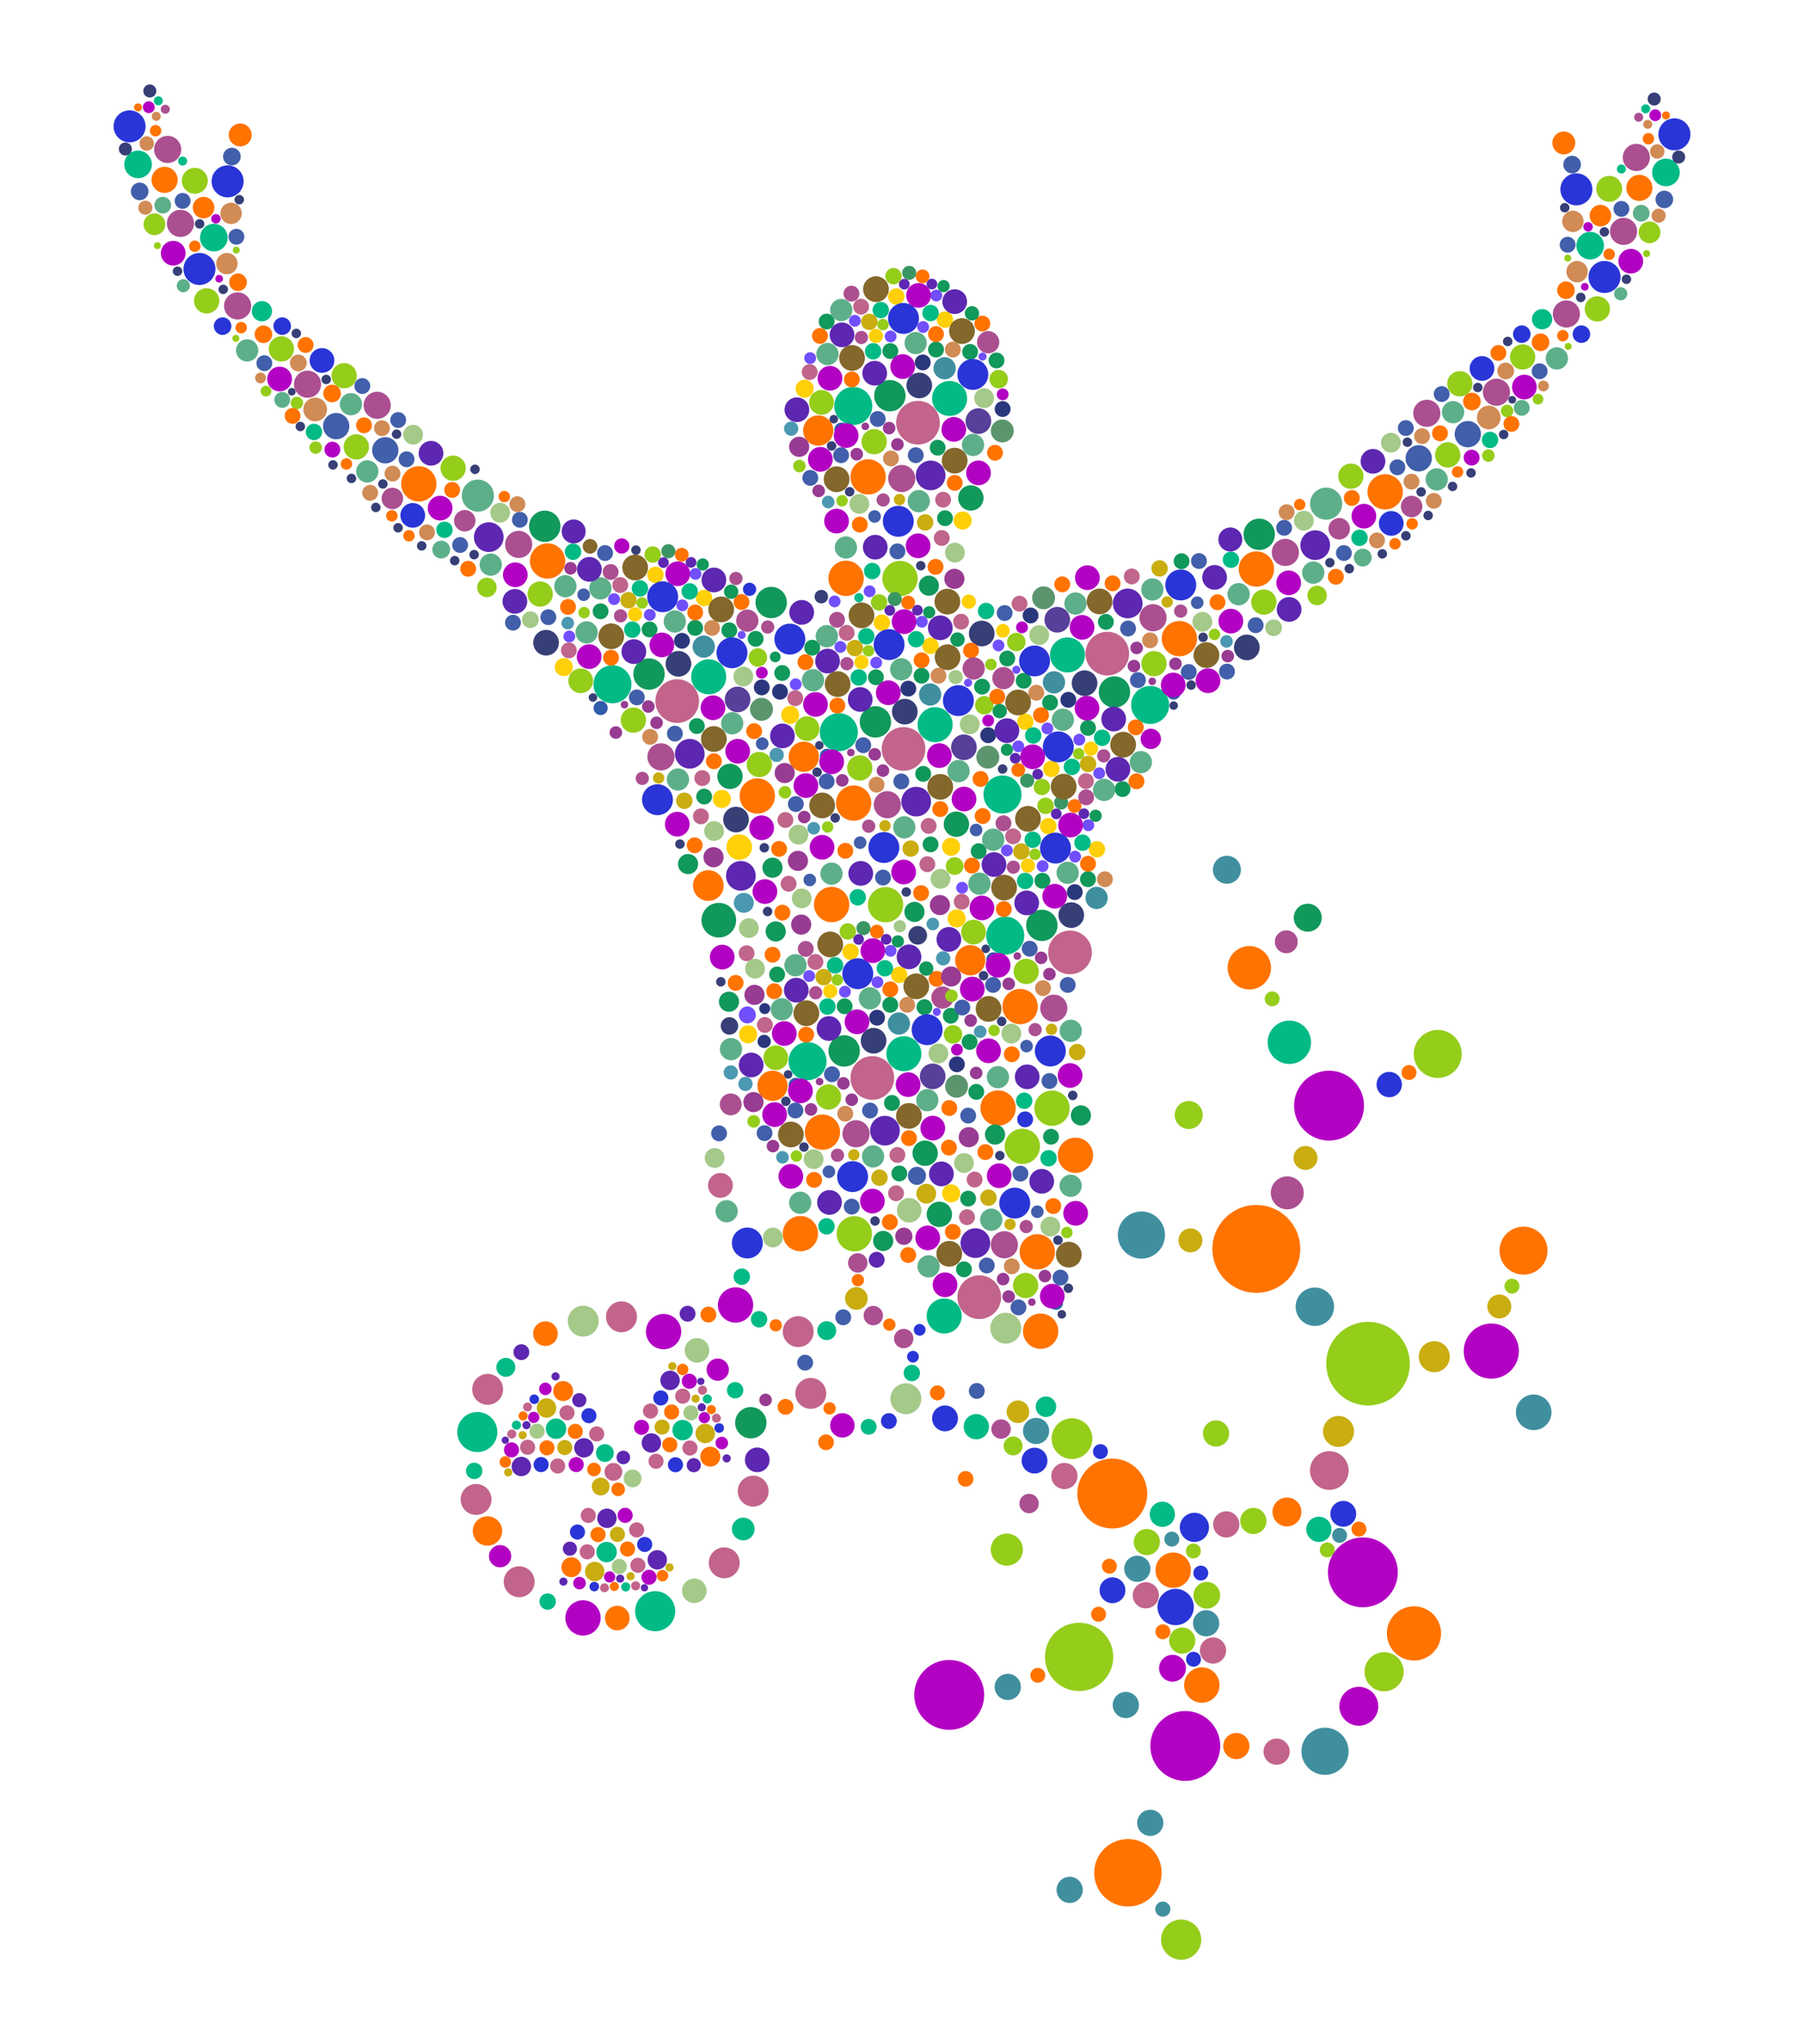 <?xml version="1.0" encoding="UTF-8"?>
<svg id="Layer_1" xmlns="http://www.w3.org/2000/svg" version="1.1" viewBox="0 0 3840 4352">
  <!-- Generator: Adobe Illustrator 29.7.1, SVG Export Plug-In . SVG Version: 2.1.1 Build 8)  -->
  <defs>
    <style>
      .st0 {
        fill: #305daa;
      }

      .st1 {
        fill: #714ffc;
      }

      .st2 {
        fill: #c2648b;
      }

      .st3 {
        fill: #983b92;
      }

      .st4 {
        fill: #573f9a;
      }

      .st5 {
        fill: #2b377d;
      }

      .st6 {
        fill: #ff7300;
      }

      .st7 {
        fill: #373f77;
      }

      .st8 {
        fill: #d18b55;
      }

      .st9 {
        fill: #3a9564;
      }

      .st10 {
        fill: #2935d7;
      }

      .st11 {
        fill: #83672b;
      }

      .st12 {
        fill: #ab4f91;
      }

      .st13 {
        fill: #c9ad11;
      }

      .st14 {
        fill: #ffd008;
      }

      .st15 {
        fill: #c0658c;
      }

      .st16 {
        fill: #b301c3;
      }

      .st17 {
        fill: #408f9f;
      }

      .st18 {
        fill: #5b956d;
      }

      .st19 {
        fill: #4c98b2;
      }

      .st20 {
        fill: #11985b;
      }

      .st21 {
        fill: #95cd1b;
      }

      .st22 {
        fill: #a4c988;
      }

      .st23 {
        fill: #5d27b1;
      }

      .st24 {
        fill: #5daf8a;
      }

      .st25 {
        fill: #415faa;
      }

      .st26 {
        fill: #01ba86;
      }
    </style>
  </defs>
  <g>
    <circle class="st12" cx="1812.4" cy="625.1" r="16.9"/>
    <circle class="st12" cx="1833.5" cy="718.5" r="14.1"/>
    <circle class="st12" cx="1879.9" cy="1064.4" r="14.1"/>
    <circle class="st20" cx="1759.6" cy="684.5" r="16.9"/>
    <circle class="st20" cx="1992.4" cy="744.2" r="16.9"/>
    <circle class="st20" cx="2011.6" cy="1103.2" r="16.9"/>
    <circle class="st20" cx="1995.9" cy="953.1" r="16.9"/>
    <circle class="st20" cx="2065" cy="749.2" r="16.9"/>
    <circle class="st20" cx="2121.2" cy="767.4" r="16.9"/>
    <circle class="st5" cx="1964.2" cy="771.6" r="16.9"/>
    <circle class="st5" cx="2134.2" cy="870.8" r="16.9"/>
    <circle class="st16" cx="2134.3" cy="839.6" r="12.6"/>
    <circle class="st4" cx="2082.6" cy="896.5" r="27.3"/>
    <circle class="st8" cx="2028.3" cy="744.2" r="16.9"/>
    <circle class="st8" cx="1896.5" cy="976" r="16.9"/>
    <circle class="st20" cx="1895.2" cy="747.4" r="16.9"/>
    <circle class="st20" cx="2008.5" cy="609.1" r="13"/>
    <circle class="st1" cx="1819.7" cy="682.9" r="12.6"/>
    <circle class="st1" cx="1965" cy="696.1" r="12.6"/>
    <circle class="st1" cx="2091.4" cy="759.1" r="8.6"/>
    <circle class="st1" cx="1724.5" cy="762.4" r="12.6"/>
    <circle class="st19" cx="1684.1" cy="912.5" r="15.2"/>
    <circle class="st1" cx="1895.8" cy="716.3" r="12.6"/>
    <circle class="st1" cx="1993.1" cy="629.1" r="12.6"/>
    <circle class="st13" cx="1850.5" cy="685.2" r="17.5"/>
    <circle class="st13" cx="1969.3" cy="1112.2" r="17.5"/>
    <circle class="st13" cx="1914.7" cy="1063.5" r="12.1"/>
    <circle class="st9" cx="1935.3" cy="580.9" r="15"/>
    <circle class="st23" cx="1924.9" cy="605" r="11.4"/>
    <circle class="st23" cx="1983.7" cy="604.7" r="11.4"/>
    <circle class="st21" cx="1901.9" cy="588" r="17.5"/>
    <circle class="st21" cx="1915.8" cy="1231.6" r="37.6"/>
    <circle class="st21" cx="1879.5" cy="691.1" r="12.2"/>
    <circle class="st21" cx="1792.5" cy="1066.1" r="12.2"/>
    <circle class="st21" cx="1860.8" cy="940.4" r="26.9"/>
    <circle class="st21" cx="2125.9" cy="807.1" r="19.7"/>
    <circle class="st14" cx="1907.8" cy="631.2" r="17.5"/>
    <circle class="st14" cx="2011.4" cy="680.5" r="17.5"/>
    <circle class="st14" cx="1864.5" cy="715.2" r="15.1"/>
    <circle class="st14" cx="1712.8" cy="827.5" r="19.3"/>
    <circle class="st14" cx="2049.1" cy="1108.2" r="19.3"/>
    <circle class="st0" cx="1791.1" cy="914.7" r="15.1"/>
    <circle class="st10" cx="1923.2" cy="677.9" r="32.9"/>
    <circle class="st10" cx="1912.1" cy="1109.8" r="32.9"/>
    <circle class="st10" cx="2070.8" cy="797.1" r="32.9"/>
    <circle class="st26" cx="1874.8" cy="660.1" r="17.5"/>
    <circle class="st26" cx="1816.3" cy="864.2" r="40.5"/>
    <circle class="st26" cx="1858.6" cy="747.9" r="17.5"/>
    <circle class="st26" cx="1856.6" cy="1215.7" r="17.5"/>
    <circle class="st26" cx="1980.8" cy="666.4" r="17.5"/>
    <circle class="st11" cx="1864.6" cy="615.6" r="27.4"/>
    <circle class="st11" cx="2032.1" cy="980.7" r="27.4"/>
    <circle class="st11" cx="2047.7" cy="704.8" r="27.4"/>
    <circle class="st11" cx="1813.7" cy="762" r="27.4"/>
    <circle class="st11" cx="1780.8" cy="1020.3" r="27.4"/>
    <circle class="st2" cx="1954.1" cy="899.9" r="46.5"/>
    <circle class="st20" cx="1894.2" cy="842.4" r="33.4"/>
    <circle class="st20" cx="2066.6" cy="1060.1" r="27"/>
    <circle class="st7" cx="1956.8" cy="820.6" r="27.3"/>
    <circle class="st7" cx="1770.1" cy="949.4" r="10.1"/>
    <circle class="st7" cx="1959.9" cy="1204.4" r="10.1"/>
    <circle class="st7" cx="1808.6" cy="1046.9" r="10.1"/>
    <circle class="st7" cx="1774.8" cy="892.4" r="9.1"/>
    <circle class="st15" cx="1833" cy="652.9" r="16.9"/>
    <circle class="st15" cx="1723.5" cy="792" r="16.9"/>
    <circle class="st15" cx="2004.6" cy="1145.3" r="16.9"/>
    <circle class="st15" cx="2007.5" cy="1063.8" r="16.9"/>
    <circle class="st6" cx="1745.3" cy="715.2" r="16.9"/>
    <circle class="st6" cx="1741.7" cy="916.6" r="32.2"/>
    <circle class="st6" cx="1813.3" cy="807.7" r="16.9"/>
    <circle class="st6" cx="2032.2" cy="1028" r="16.9"/>
    <circle class="st25" cx="1868.3" cy="892" r="16.9"/>
    <circle class="st25" cx="1790.4" cy="969.1" r="16.9"/>
    <circle class="st25" cx="1949.3" cy="969.1" r="16.9"/>
    <circle class="st25" cx="1910.3" cy="1173.8" r="16.9"/>
    <circle class="st25" cx="1724.8" cy="1017.3" r="16.9"/>
    <circle class="st6" cx="2091" cy="688.9" r="16.9"/>
    <circle class="st6" cx="1830.2" cy="1116.9" r="16.9"/>
    <circle class="st6" cx="1992.4" cy="711.2" r="16.9"/>
    <circle class="st6" cx="1991.4" cy="1206.8" r="16.9"/>
    <circle class="st6" cx="2118" cy="963.9" r="16.9"/>
    <circle class="st6" cx="1963.8" cy="588.3" r="14.7"/>
    <circle class="st6" cx="1847.9" cy="1015.3" r="37.6"/>
    <circle class="st6" cx="1801" cy="1231.2" r="37.6"/>
    <circle class="st23" cx="1792.3" cy="712.9" r="26.3"/>
    <circle class="st23" cx="1696.3" cy="872.3" r="26.3"/>
    <circle class="st21" cx="1748.7" cy="856.7" r="26.3"/>
    <circle class="st3" cx="1701.1" cy="951.2" r="21.5"/>
    <circle class="st20" cx="1977.2" cy="1246.9" r="21.5"/>
    <circle class="st3" cx="2031.5" cy="1232.3" r="21.5"/>
    <circle class="st3" cx="1892.6" cy="911.4" r="13.4"/>
    <circle class="st3" cx="1910.3" cy="946.1" r="13.4"/>
    <circle class="st25" cx="1861.7" cy="1099.5" r="13.4"/>
    <circle class="st19" cx="1762.9" cy="1068.8" r="13.4"/>
    <circle class="st3" cx="1841.9" cy="907.7" r="8"/>
    <circle class="st3" cx="1823.6" cy="966.9" r="13.4"/>
    <circle class="st3" cx="1742.6" cy="1045" r="13.4"/>
    <circle class="st21" cx="1701.6" cy="992.2" r="13.4"/>
    <circle class="st23" cx="2032.2" cy="642.1" r="26.3"/>
    <circle class="st23" cx="1861.9" cy="794.6" r="26.3"/>
    <circle class="st23" cx="1863" cy="1164.9" r="26.3"/>
    <circle class="st23" cx="1981" cy="1012.1" r="31.6"/>
    <circle class="st16" cx="1955.3" cy="628.9" r="26.3"/>
    <circle class="st16" cx="1921.5" cy="780.4" r="26.3"/>
    <circle class="st16" cx="1954.3" cy="1162" r="26.3"/>
    <circle class="st16" cx="1766.7" cy="805.3" r="26.3"/>
    <circle class="st16" cx="1780.7" cy="1109.4" r="26.3"/>
    <circle class="st16" cx="1801.1" cy="927.3" r="26.3"/>
    <circle class="st16" cx="2082.8" cy="1006.7" r="26.3"/>
    <circle class="st16" cx="1746.2" cy="977.9" r="26.3"/>
    <circle class="st16" cx="2030.3" cy="914.1" r="26.3"/>
    <circle class="st26" cx="2021.3" cy="848.3" r="37.3"/>
    <circle class="st22" cx="2094.8" cy="847.7" r="21.1"/>
    <circle class="st22" cx="1829.2" cy="1072.8" r="21.1"/>
    <circle class="st22" cx="2032.6" cy="1176.5" r="21.1"/>
    <circle class="st24" cx="1790.7" cy="660" r="23.7"/>
    <circle class="st20" cx="2068.9" cy="667" r="15.3"/>
    <circle class="st24" cx="1761.4" cy="753.7" r="23.7"/>
    <circle class="st24" cx="1800.6" cy="1165.5" r="23.7"/>
    <circle class="st24" cx="1955.7" cy="1066.9" r="23.7"/>
    <circle class="st24" cx="2071.2" cy="947.2" r="23.7"/>
    <circle class="st24" cx="1949.1" cy="730.4" r="23.7"/>
    <circle class="st17" cx="2010.7" cy="784" r="23.7"/>
    <circle class="st18" cx="2133.5" cy="917.4" r="24.4"/>
    <circle class="st12" cx="2103.4" cy="728.6" r="23.7"/>
    <circle class="st12" cx="1919.5" cy="1018.7" r="28.9"/>
  </g>
  <circle class="st12" cx="1781.7" cy="1319.5" r="16.9"/>
  <circle class="st12" cx="1802.7" cy="1412.9" r="14.1"/>
  <circle class="st12" cx="1634.1" cy="1334.9" r="14.1"/>
  <circle class="st12" cx="1566.5" cy="1231.5" r="14.1"/>
  <circle class="st10" cx="1595.5" cy="1254.6" r="14.1"/>
  <circle class="st12" cx="1849.1" cy="1758.9" r="14.1"/>
  <circle class="st20" cx="1728.9" cy="1378.9" r="16.9"/>
  <circle class="st20" cx="1961.6" cy="1438.6" r="16.9"/>
  <circle class="st20" cx="1665" cy="1432.7" r="16.9"/>
  <circle class="st20" cx="1980.8" cy="1797.6" r="16.9"/>
  <circle class="st20" cx="1965.1" cy="1647.5" r="16.9"/>
  <circle class="st20" cx="1650.2" cy="1398.5" r="11.5"/>
  <circle class="st20" cx="2090.4" cy="1461.8" r="16.9"/>
  <circle class="st5" cx="1933.4" cy="1466" r="16.9"/>
  <circle class="st5" cx="1660.3" cy="1472.7" r="16.9"/>
  <circle class="st5" cx="2103.4" cy="1565.2" r="16.9"/>
  <circle class="st16" cx="2103.5" cy="1534" r="12.6"/>
  <circle class="st4" cx="2051.8" cy="1590.9" r="27.3"/>
  <circle class="st8" cx="1997.6" cy="1438.6" r="16.9"/>
  <circle class="st8" cx="1865.8" cy="1670.5" r="16.9"/>
  <circle class="st20" cx="1864.5" cy="1441.9" r="16.9"/>
  <circle class="st20" cx="1977.8" cy="1303.5" r="13"/>
  <circle class="st1" cx="1788.9" cy="1377.3" r="12.6"/>
  <circle class="st1" cx="1776.6" cy="1280.3" r="12.6"/>
  <circle class="st26" cx="1828.3" cy="1272.4" r="9.8"/>
  <circle class="st1" cx="2060.6" cy="1453.6" r="8.6"/>
  <circle class="st1" cx="1693.7" cy="1456.8" r="12.6"/>
  <circle class="st19" cx="1653.3" cy="1607" r="15.2"/>
  <circle class="st1" cx="1865.1" cy="1410.7" r="12.6"/>
  <circle class="st1" cx="1851.1" cy="1258.8" r="12.6"/>
  <circle class="st1" cx="1962.3" cy="1323.6" r="12.6"/>
  <circle class="st1" cx="2125.4" cy="1374.1" r="12.6"/>
  <circle class="st13" cx="1819.7" cy="1379.7" r="17.5"/>
  <circle class="st13" cx="1938.5" cy="1806.6" r="17.5"/>
  <circle class="st13" cx="1883.9" cy="1758" r="12.1"/>
  <circle class="st9" cx="1904.6" cy="1275.3" r="15"/>
  <circle class="st23" cx="1894.1" cy="1299.5" r="11.4"/>
  <circle class="st23" cx="1952.9" cy="1299.1" r="11.4"/>
  <circle class="st21" cx="1871.2" cy="1282.5" r="17.5"/>
  <circle class="st21" cx="1885" cy="1926" r="37.6"/>
  <circle class="st21" cx="1848.7" cy="1385.5" r="12.2"/>
  <circle class="st21" cx="1761.7" cy="1760.5" r="12.2"/>
  <circle class="st21" cx="1830.1" cy="1634.9" r="26.9"/>
  <circle class="st21" cx="2032.1" cy="1843.8" r="18.9"/>
  <circle class="st21" cx="2109.3" cy="1414.6" r="12.3"/>
  <circle class="st21" cx="1616.3" cy="1627.6" r="26.9"/>
  <circle class="st21" cx="2095.1" cy="1501.5" r="19.7"/>
  <circle class="st14" cx="1877.1" cy="1325.6" r="17.5"/>
  <circle class="st14" cx="1980.7" cy="1374.9" r="17.5"/>
  <circle class="st14" cx="1833.7" cy="1409.6" r="15.1"/>
  <circle class="st14" cx="2062.2" cy="1280.9" r="15.1"/>
  <circle class="st14" cx="1682" cy="1522" r="19.3"/>
  <circle class="st14" cx="1573.5" cy="1803.4" r="27.2"/>
  <circle class="st14" cx="2134.8" cy="1342.9" r="14.6"/>
  <circle class="st14" cx="2024.5" cy="1802.7" r="19.3"/>
  <circle class="st0" cx="1760.3" cy="1609.1" r="15.1"/>
  <circle class="st10" cx="1892.5" cy="1372.3" r="32.9"/>
  <circle class="st10" cx="1681.3" cy="1360.6" r="32.9"/>
  <circle class="st10" cx="1881.4" cy="1804.3" r="32.9"/>
  <circle class="st10" cx="2040" cy="1491.5" r="32.9"/>
  <circle class="st26" cx="1844" cy="1354.6" r="17.5"/>
  <circle class="st26" cx="1785.5" cy="1558.7" r="40.5"/>
  <circle class="st26" cx="2133.9" cy="1691.4" r="40.5"/>
  <circle class="st26" cx="1827.9" cy="1442.3" r="17.5"/>
  <circle class="st26" cx="2099" cy="1300.8" r="17.5"/>
  <circle class="st26" cx="1825.8" cy="1910.2" r="17.5"/>
  <circle class="st26" cx="1950" cy="1360.8" r="17.5"/>
  <circle class="st11" cx="1833.8" cy="1310" r="27.4"/>
  <circle class="st11" cx="2001.4" cy="1675.1" r="27.4"/>
  <circle class="st11" cx="2017" cy="1399.2" r="27.4"/>
  <circle class="st11" cx="1783" cy="1456.4" r="27.4"/>
  <circle class="st11" cx="2016.6" cy="1280.8" r="27.4"/>
  <circle class="st11" cx="1750" cy="1714.7" r="27.4"/>
  <circle class="st2" cx="1923.3" cy="1594.4" r="46.5"/>
  <circle class="st20" cx="1863.4" cy="1536.8" r="33.4"/>
  <circle class="st20" cx="1641.6" cy="1282.7" r="33.4"/>
  <circle class="st20" cx="2035.8" cy="1754.6" r="27"/>
  <circle class="st7" cx="1926" cy="1515" r="27.3"/>
  <circle class="st7" cx="1566.7" cy="1744.8" r="27.3"/>
  <circle class="st7" cx="2089.7" cy="1348.7" r="27.3"/>
  <circle class="st7" cx="1748.3" cy="1270.2" r="14.4"/>
  <circle class="st7" cx="1739.3" cy="1643.9" r="10.1"/>
  <circle class="st7" cx="1929.1" cy="1898.9" r="10.1"/>
  <circle class="st7" cx="1777.8" cy="1741.3" r="10.1"/>
  <circle class="st7" cx="1953.5" cy="1991.2" r="19.9"/>
  <circle class="st7" cx="2134.1" cy="1637.2" r="10.1"/>
  <circle class="st7" cx="1744" cy="1586.8" r="9.1"/>
  <circle class="st15" cx="1802.2" cy="1347.3" r="16.9"/>
  <circle class="st15" cx="1692.8" cy="1486.4" r="16.9"/>
  <circle class="st15" cx="2170.2" cy="1285.2" r="16.9"/>
  <circle class="st15" cx="2045.8" cy="1323.5" r="16.9"/>
  <circle class="st15" cx="1973.9" cy="1839.8" r="16.9"/>
  <circle class="st15" cx="1976.7" cy="1758.3" r="16.9"/>
  <circle class="st6" cx="1714.5" cy="1409.6" r="16.9"/>
  <circle class="st6" cx="1711" cy="1611.1" r="32.2"/>
  <circle class="st6" cx="1782.5" cy="1502.1" r="16.9"/>
  <circle class="st6" cx="2001.4" cy="1722.5" r="16.9"/>
  <circle class="st25" cx="1837.5" cy="1586.5" r="16.9"/>
  <circle class="st25" cx="2138.5" cy="1305.1" r="16.9"/>
  <circle class="st25" cx="1622.4" cy="1583.2" r="13.5"/>
  <circle class="st25" cx="1759.6" cy="1663.6" r="16.9"/>
  <circle class="st25" cx="1918.5" cy="1663.6" r="16.9"/>
  <circle class="st25" cx="1879.6" cy="1868.2" r="16.9"/>
  <circle class="st25" cx="1694" cy="1711.7" r="16.9"/>
  <circle class="st6" cx="2066.9" cy="1385" r="16.9"/>
  <circle class="st6" cx="1799.4" cy="1811.3" r="16.9"/>
  <circle class="st6" cx="1644.4" cy="2032.6" r="16.9"/>
  <circle class="st6" cx="2091.7" cy="1737.3" r="16.9"/>
  <circle class="st6" cx="1961.7" cy="1405.7" r="16.9"/>
  <circle class="st6" cx="1960.6" cy="1901.3" r="16.9"/>
  <circle class="st6" cx="2087.2" cy="1658.3" r="16.9"/>
  <circle class="st6" cx="1933.1" cy="1282.8" r="14.7"/>
  <circle class="st6" cx="1817.1" cy="1709.7" r="37.6"/>
  <circle class="st6" cx="2215.1" cy="2834" r="37.6"/>
  <circle class="st6" cx="1612" cy="1694.6" r="37.6"/>
  <circle class="st6" cx="1770.2" cy="1925.7" r="37.6"/>
  <circle class="st6" cx="1507.8" cy="1885.3" r="32.7"/>
  <circle class="st23" cx="1761.5" cy="1407.4" r="26.3"/>
  <circle class="st23" cx="1665.5" cy="1566.7" r="26.3"/>
  <circle class="st21" cx="1718" cy="1551.2" r="26.3"/>
  <circle class="st3" cx="1670.3" cy="1645.7" r="21.5"/>
  <circle class="st20" cx="1946.5" cy="1941.4" r="21.5"/>
  <circle class="st3" cx="2000.7" cy="1926.8" r="21.5"/>
  <circle class="st3" cx="1861.9" cy="1605.9" r="13.4"/>
  <circle class="st3" cx="1879.5" cy="1640.6" r="13.4"/>
  <circle class="st25" cx="1830.9" cy="1793.9" r="13.4"/>
  <circle class="st25" cx="1723.7" cy="1873.4" r="13.4"/>
  <circle class="st25" cx="2077.7" cy="1767" r="13.4"/>
  <circle class="st19" cx="1732.1" cy="1763.2" r="13.4"/>
  <circle class="st19" cx="1583.3" cy="1922.1" r="21.3"/>
  <circle class="st19" cx="1985.6" cy="1967.2" r="13.4"/>
  <circle class="st3" cx="1811.2" cy="1602.1" r="8"/>
  <circle class="st3" cx="1792.8" cy="1661.3" r="13.4"/>
  <circle class="st3" cx="1711.9" cy="1739.4" r="13.4"/>
  <circle class="st21" cx="1670.9" cy="1686.7" r="13.4"/>
  <circle class="st23" cx="2001.5" cy="1336.5" r="26.3"/>
  <circle class="st23" cx="1831.1" cy="1489.1" r="26.3"/>
  <circle class="st23" cx="1706.5" cy="1303.7" r="26.3"/>
  <circle class="st23" cx="1832.2" cy="1859.4" r="26.3"/>
  <circle class="st23" cx="1950.2" cy="1706.6" r="31.6"/>
  <circle class="st23" cx="1577" cy="1864.6" r="31.6"/>
  <circle class="st16" cx="1924.5" cy="1323.4" r="26.3"/>
  <circle class="st16" cx="1890.8" cy="1474.8" r="26.3"/>
  <circle class="st16" cx="1923.5" cy="1856.4" r="26.3"/>
  <circle class="st16" cx="1735.9" cy="1499.7" r="26.3"/>
  <circle class="st16" cx="1749.9" cy="1803.8" r="26.3"/>
  <circle class="st16" cx="1770.3" cy="1621.8" r="26.3"/>
  <circle class="st16" cx="2052" cy="1701.1" r="26.3"/>
  <circle class="st16" cx="1715.4" cy="1672.4" r="26.3"/>
  <circle class="st16" cx="1999.5" cy="1608.6" r="26.3"/>
  <circle class="st26" cx="1990.5" cy="1542.8" r="37.3"/>
  <circle class="st22" cx="2064.1" cy="1542.1" r="21.1"/>
  <circle class="st22" cx="2034.1" cy="1441.4" r="15.1"/>
  <circle class="st22" cx="1915.4" cy="1972" r="13"/>
  <circle class="st22" cx="2001.9" cy="1871" r="21.1"/>
  <circle class="st24" cx="1759.9" cy="1354.4" r="23.7"/>
  <circle class="st20" cx="2038.2" cy="1361.5" r="15.3"/>
  <circle class="st24" cx="1730.6" cy="1448.1" r="23.7"/>
  <circle class="st24" cx="1769.9" cy="1860" r="23.7"/>
  <circle class="st24" cx="1924.9" cy="1761.3" r="23.7"/>
  <circle class="st24" cx="2040.4" cy="1641.6" r="23.7"/>
  <circle class="st24" cx="1918.3" cy="1424.9" r="23.7"/>
  <circle class="st17" cx="1979.9" cy="1478.5" r="23.7"/>
  <circle class="st18" cx="2102.7" cy="1611.9" r="24.4"/>
  <circle class="st12" cx="2072.6" cy="1423.1" r="23.7"/>
  <circle class="st12" cx="1888.8" cy="1713.1" r="28.9"/>
  <circle class="st12" cx="1715.1" cy="2020.1" r="16.9"/>
  <circle class="st12" cx="1736.2" cy="2113.5" r="14.1"/>
  <circle class="st12" cx="1555.4" cy="2351.1" r="23.3"/>
  <circle class="st12" cx="1825.8" cy="2688.6" r="20.7"/>
  <circle class="st12" cx="1923.6" cy="2849.7" r="20.7"/>
  <circle class="st12" cx="2130.9" cy="3042.3" r="20.7"/>
  <circle class="st12" cx="2190.5" cy="3200.9" r="20.7"/>
  <circle class="st12" cx="2740.1" cy="2539.5" r="35.1"/>
  <circle class="st12" cx="2738" cy="2005" r="24.4"/>
  <circle class="st12" cx="1858.9" cy="2800.8" r="20.7"/>
  <circle class="st12" cx="1782.6" cy="2459.4" r="14.1"/>
  <circle class="st20" cx="1654.2" cy="2074.5" r="16.9"/>
  <circle class="st20" cx="1895.1" cy="2139.2" r="16.9"/>
  <circle class="st20" cx="2063.9" cy="2218.2" r="16.9"/>
  <circle class="st20" cx="2078.1" cy="2324.5" r="16.9"/>
  <circle class="st20" cx="2237.2" cy="2420" r="16.9"/>
  <circle class="st10" cx="2182.1" cy="2383" r="16.9"/>
  <circle class="st20" cx="1914.3" cy="2498.2" r="16.9"/>
  <circle class="st20" cx="1898.6" cy="2348.1" r="16.9"/>
  <circle class="st20" cx="1967.7" cy="2144.2" r="16.9"/>
  <circle class="st20" cx="2023.8" cy="2162.4" r="16.9"/>
  <circle class="st5" cx="1866.9" cy="2166.6" r="16.9"/>
  <circle class="st5" cx="1626.6" cy="2217.1" r="14.1"/>
  <circle class="st5" cx="1627.8" cy="2147.2" r="11.7"/>
  <circle class="st5" cx="2036.8" cy="2265.8" r="16.9"/>
  <circle class="st16" cx="2037" cy="2234.6" r="12.6"/>
  <circle class="st4" cx="1985.3" cy="2291.5" r="27.3"/>
  <circle class="st8" cx="1931" cy="2139.2" r="16.9"/>
  <circle class="st8" cx="1799.2" cy="2371" r="16.9"/>
  <circle class="st20" cx="1797.9" cy="2142.4" r="16.9"/>
  <circle class="st20" cx="1911.2" cy="2004.1" r="13"/>
  <circle class="st1" cx="1722.4" cy="2077.9" r="12.6"/>
  <circle class="st1" cx="1867.7" cy="2091.1" r="12.6"/>
  <circle class="st1" cx="1994.1" cy="2154.2" r="8.6"/>
  <circle class="st1" cx="1590.8" cy="2160.7" r="18.1"/>
  <circle class="st19" cx="1586.8" cy="2307.5" r="15.2"/>
  <circle class="st19" cx="1555.6" cy="2283.2" r="15.2"/>
  <circle class="st1" cx="1798.5" cy="2111.3" r="12.6"/>
  <circle class="st1" cx="1895.8" cy="2024.2" r="12.6"/>
  <circle class="st13" cx="1753.2" cy="2080.2" r="17.5"/>
  <circle class="st13" cx="1872" cy="2507.2" r="17.5"/>
  <circle class="st13" cx="1817.4" cy="2458.6" r="12.1"/>
  <circle class="st9" cx="1838" cy="1975.9" r="15"/>
  <circle class="st23" cx="1827.6" cy="2000" r="11.4"/>
  <circle class="st23" cx="1886.4" cy="1999.7" r="11.4"/>
  <circle class="st21" cx="1804.6" cy="1983" r="17.5"/>
  <circle class="st21" cx="1818.5" cy="2626.6" r="37.6"/>
  <circle class="st21" cx="1782.2" cy="2086.1" r="12.2"/>
  <circle class="st21" cx="1695.2" cy="2461.1" r="12.2"/>
  <circle class="st21" cx="1763.5" cy="2335.4" r="26.9"/>
  <circle class="st21" cx="2028.6" cy="2202.1" r="19.7"/>
  <circle class="st14" cx="1810.5" cy="2026.2" r="17.5"/>
  <circle class="st14" cx="1914.1" cy="2075.5" r="17.5"/>
  <circle class="st14" cx="1767.2" cy="2110.2" r="15.1"/>
  <circle class="st14" cx="1592.4" cy="2202" r="19.3"/>
  <circle class="st25" cx="1951.8" cy="2503.3" r="19.3"/>
  <circle class="st0" cx="1693.8" cy="2309.7" r="15.1"/>
  <circle class="st10" cx="1825.9" cy="2072.9" r="32.9"/>
  <circle class="st10" cx="1814.8" cy="2504.9" r="32.9"/>
  <circle class="st10" cx="1590.8" cy="2646.2" r="32.9"/>
  <circle class="st2" cx="1699.1" cy="2834.9" r="32.9"/>
  <circle class="st22" cx="1928.2" cy="2977.8" r="32.9"/>
  <circle class="st22" cx="1241.4" cy="2812.6" r="32.9"/>
  <circle class="st22" cx="2140.9" cy="2827.6" r="32.9"/>
  <circle class="st2" cx="1725.8" cy="2966.4" r="32.9"/>
  <circle class="st2" cx="1105.1" cy="3367.4" r="32.9"/>
  <circle class="st2" cx="1603.2" cy="3174.5" r="32.9"/>
  <circle class="st2" cx="1038" cy="2957.8" r="32.9"/>
  <circle class="st2" cx="1305.7" cy="3133.5" r="19"/>
  <circle class="st26" cx="1287.6" cy="3093.4" r="19"/>
  <circle class="st22" cx="1346.5" cy="3147.4" r="19"/>
  <circle class="st13" cx="1278.6" cy="3164.7" r="19"/>
  <circle class="st6" cx="1264.5" cy="3128.4" r="14.5"/>
  <circle class="st6" cx="1315.8" cy="3170.7" r="14.5"/>
  <circle class="st23" cx="1326.8" cy="3102.8" r="14.5"/>
  <circle class="st2" cx="1541.6" cy="3327.1" r="32.9"/>
  <circle class="st2" cx="1322.9" cy="2803.4" r="32.9"/>
  <circle class="st2" cx="1013.4" cy="3192.2" r="32.9"/>
  <circle class="st10" cx="1973.5" cy="2192.1" r="32.9"/>
  <circle class="st26" cx="1777.5" cy="2055.1" r="17.5"/>
  <circle class="st26" cx="1719" cy="2259.2" r="40.5"/>
  <circle class="st26" cx="1761.3" cy="2142.9" r="17.5"/>
  <circle class="st26" cx="1759.3" cy="2610.8" r="17.5"/>
  <circle class="st26" cx="1578.9" cy="2718" r="17.5"/>
  <circle class="st26" cx="1615.8" cy="2808.6" r="17.5"/>
  <circle class="st26" cx="1940.9" cy="2923" r="17.5"/>
  <circle class="st26" cx="1582.1" cy="3255.1" r="24.2"/>
  <circle class="st26" cx="1009.4" cy="3131.4" r="17.5"/>
  <circle class="st26" cx="1564.8" cy="2959.7" r="17.5"/>
  <circle class="st26" cx="1165.7" cy="3409.6" r="17.5"/>
  <circle class="st26" cx="1016" cy="3048.7" r="42.7"/>
  <circle class="st26" cx="1394.6" cy="3430.1" r="42.7"/>
  <circle class="st26" cx="1759.8" cy="2832.8" r="20.2"/>
  <circle class="st26" cx="2078.2" cy="3037.3" r="26.9"/>
  <circle class="st26" cx="2807.4" cy="3255.8" r="26.9"/>
  <circle class="st26" cx="2474.2" cy="3223.8" r="26.9"/>
  <circle class="st26" cx="1076.7" cy="2910.9" r="20.2"/>
  <circle class="st26" cx="1883.5" cy="2061.4" r="17.5"/>
  <circle class="st11" cx="1767.3" cy="2010.6" r="27.4"/>
  <circle class="st11" cx="1934.8" cy="2375.7" r="27.4"/>
  <circle class="st11" cx="1950.4" cy="2099.8" r="27.4"/>
  <circle class="st11" cx="1716.4" cy="2157" r="27.4"/>
  <circle class="st11" cx="1683.5" cy="2415.3" r="27.4"/>
  <circle class="st2" cx="1856.8" cy="2294.9" r="46.5"/>
  <circle class="st2" cx="1533.5" cy="2523.6" r="26.4"/>
  <circle class="st20" cx="1796.9" cy="2237.4" r="33.4"/>
  <circle class="st20" cx="1598.2" cy="3028.9" r="33.4"/>
  <circle class="st21" cx="2297" cy="3527.4" r="72.7"/>
  <circle class="st21" cx="2946.2" cy="3559" r="41.7"/>
  <circle class="st6" cx="3009.8" cy="3477.4" r="57.7"/>
  <circle class="st6" cx="2558.2" cy="3587.3" r="37.7"/>
  <circle class="st6" cx="2497.2" cy="3342.8" r="37.7"/>
  <circle class="st21" cx="2514.2" cy="4129.3" r="42.8"/>
  <circle class="st17" cx="2276.9" cy="4023.4" r="27.9"/>
  <circle class="st17" cx="2448.5" cy="3880.7" r="27.9"/>
  <circle class="st17" cx="2396.4" cy="3629.8" r="27.9"/>
  <circle class="st17" cx="2145.1" cy="3591.3" r="27.9"/>
  <circle class="st17" cx="2567.4" cy="3455.8" r="27.9"/>
  <circle class="st17" cx="2420.9" cy="3339.8" r="27.9"/>
  <circle class="st17" cx="2205.4" cy="3046.4" r="27.9"/>
  <circle class="st17" cx="2798.8" cy="2781.9" r="40.9"/>
  <circle class="st6" cx="2631.7" cy="3717.2" r="27.9"/>
  <circle class="st2" cx="2717.4" cy="3729.1" r="27.9"/>
  <circle class="st21" cx="2516.5" cy="3492.7" r="27.9"/>
  <circle class="st21" cx="2281.8" cy="3062.7" r="43.4"/>
  <circle class="st21" cx="2143.1" cy="3299" r="34.2"/>
  <circle class="st21" cx="2156.5" cy="3078.3" r="20.2"/>
  <circle class="st21" cx="2441.2" cy="3282.9" r="27.9"/>
  <circle class="st21" cx="2588.5" cy="3051.7" r="27.9"/>
  <circle class="st21" cx="2667.9" cy="3238" r="27.9"/>
  <circle class="st10" cx="2540.5" cy="3532.4" r="15.9"/>
  <circle class="st10" cx="2556" cy="3348.9" r="15.9"/>
  <circle class="st10" cx="2957.1" cy="2308.9" r="27"/>
  <circle class="st17" cx="2851.4" cy="3268.7" r="15.9"/>
  <circle class="st17" cx="2494.3" cy="3276.7" r="15.9"/>
  <circle class="st6" cx="2892.7" cy="3255.3" r="15.9"/>
  <circle class="st6" cx="2999.2" cy="2283.3" r="15.9"/>
  <circle class="st6" cx="2361.5" cy="3334.3" r="15.9"/>
  <circle class="st21" cx="2825.2" cy="3299.6" r="15.9"/>
  <circle class="st21" cx="2540.2" cy="3301.9" r="15.9"/>
  <circle class="st21" cx="3218.4" cy="2738.1" r="15.9"/>
  <circle class="st21" cx="2707.9" cy="2126.5" r="15.9"/>
  <circle class="st10" cx="2342.4" cy="3090.3" r="15.9"/>
  <circle class="st10" cx="2368" cy="3385.5" r="27.5"/>
  <circle class="st10" cx="2011.6" cy="3019.6" r="27.5"/>
  <circle class="st10" cx="2859.3" cy="3222.8" r="27.5"/>
  <circle class="st10" cx="2542.4" cy="3251.6" r="31.1"/>
  <circle class="st10" cx="2202.1" cy="3109.5" r="27.5"/>
  <circle class="st6" cx="2475.3" cy="3473.9" r="15.9"/>
  <circle class="st6" cx="2209.1" cy="3566.6" r="15.9"/>
  <circle class="st6" cx="2338.4" cy="3436.6" r="15.9"/>
  <circle class="st6" cx="1995.4" cy="2965.3" r="15.9"/>
  <circle class="st2" cx="2582" cy="3513.8" r="27.9"/>
  <circle class="st2" cx="2439" cy="3396.3" r="27.9"/>
  <circle class="st2" cx="2829.6" cy="3130.6" r="41.2"/>
  <circle class="st13" cx="2849.2" cy="3047.4" r="33"/>
  <circle class="st13" cx="3053" cy="2888.3" r="33"/>
  <circle class="st13" cx="3191.5" cy="2781.4" r="25.5"/>
  <circle class="st13" cx="2534" cy="2640.7" r="25.5"/>
  <circle class="st13" cx="2778.9" cy="2465.2" r="25.5"/>
  <circle class="st2" cx="2265.7" cy="3142.3" r="27.9"/>
  <circle class="st2" cx="2610.2" cy="3245.3" r="27.9"/>
  <circle class="st17" cx="2475.2" cy="4064.4" r="16.1"/>
  <circle class="st21" cx="2912" cy="2903.1" r="89"/>
  <circle class="st20" cx="1969.3" cy="2455.1" r="27"/>
  <circle class="st7" cx="1859.5" cy="2215.6" r="27.3"/>
  <circle class="st7" cx="1672.8" cy="2344.5" r="10.1"/>
  <circle class="st7" cx="1862.6" cy="2599.4" r="10.1"/>
  <circle class="st7" cx="1711.3" cy="2441.9" r="10.1"/>
  <circle class="st7" cx="1677.5" cy="2287.4" r="9.1"/>
  <circle class="st15" cx="1735.7" cy="2047.9" r="16.9"/>
  <circle class="st15" cx="1628.1" cy="2182" r="16.9"/>
  <circle class="st15" cx="1907.3" cy="2540.3" r="16.9"/>
  <circle class="st15" cx="1910.2" cy="2458.8" r="16.9"/>
  <circle class="st6" cx="1648" cy="2110.2" r="16.9"/>
  <circle class="st6" cx="1644.4" cy="2311.6" r="32.2"/>
  <circle class="st6" cx="1716" cy="2202.7" r="16.9"/>
  <circle class="st6" cx="1934.9" cy="2423" r="16.9"/>
  <circle class="st25" cx="1771" cy="2287" r="16.9"/>
  <circle class="st25" cx="1693.1" cy="2364.2" r="16.9"/>
  <circle class="st25" cx="1530.6" cy="2412.8" r="16.9"/>
  <circle class="st25" cx="2060.9" cy="2375" r="16.9"/>
  <circle class="st25" cx="1852" cy="2364.2" r="16.9"/>
  <circle class="st25" cx="1813" cy="2568.8" r="16.9"/>
  <circle class="st25" cx="1794.9" cy="2804.4" r="16.9"/>
  <circle class="st25" cx="2079.2" cy="2961.2" r="16.9"/>
  <circle class="st25" cx="1713.8" cy="2901" r="16.9"/>
  <circle class="st26" cx="1849" cy="3037.5" r="16.9"/>
  <circle class="st10" cx="1892.1" cy="3025.3" r="16.9"/>
  <circle class="st10" cx="1943.3" cy="2888.3" r="12.5"/>
  <circle class="st10" cx="1957.6" cy="2831.1" r="12.5"/>
  <circle class="st6" cx="1765.9" cy="2998.3" r="13.1"/>
  <circle class="st25" cx="1627.4" cy="2412.3" r="16.9"/>
  <circle class="st6" cx="1993.7" cy="2083.9" r="16.9"/>
  <circle class="st6" cx="1732.9" cy="2511.9" r="16.9"/>
  <circle class="st6" cx="1672.1" cy="2995.1" r="16.9"/>
  <circle class="st6" cx="1507.9" cy="2798.6" r="16.9"/>
  <circle class="st6" cx="1037.6" cy="3259.3" r="31.3"/>
  <circle class="st6" cx="1314" cy="3444.8" r="26.2"/>
  <circle class="st6" cx="1161" cy="2839.2" r="26.2"/>
  <circle class="st6" cx="1651.3" cy="2821.5" r="13.1"/>
  <circle class="st6" cx="1826.1" cy="2725.3" r="13.1"/>
  <circle class="st6" cx="1893.1" cy="2820.1" r="13.1"/>
  <circle class="st6" cx="2055.4" cy="3148.4" r="16.7"/>
  <circle class="st6" cx="2739.4" cy="3218.8" r="30.8"/>
  <circle class="st6" cx="1758.3" cy="3070.5" r="16.7"/>
  <circle class="st6" cx="2019.9" cy="2443.1" r="16.9"/>
  <circle class="st6" cx="1895.1" cy="2106.2" r="16.9"/>
  <circle class="st6" cx="1894.1" cy="2601.8" r="16.9"/>
  <circle class="st23" cx="1866.1" cy="2681.9" r="16.9"/>
  <circle class="st23" cx="1463.6" cy="2796.8" r="16.9"/>
  <circle class="st23" cx="1109.8" cy="2878.6" r="16.9"/>
  <circle class="st6" cx="2020.7" cy="2358.9" r="16.9"/>
  <circle class="st6" cx="1866.5" cy="1983.3" r="14.7"/>
  <circle class="st6" cx="1750.6" cy="2410.3" r="37.6"/>
  <circle class="st6" cx="1703.7" cy="2626.3" r="37.6"/>
  <circle class="st16" cx="1565.7" cy="2778.2" r="37.6"/>
  <circle class="st16" cx="1241" cy="3444.4" r="37.6"/>
  <circle class="st16" cx="1064.5" cy="3313" r="23.7"/>
  <circle class="st16" cx="1527.8" cy="2915.9" r="23.7"/>
  <g>
    <circle class="st16" cx="1365.6" cy="3038.6" r="16.1"/>
    <circle class="st16" cx="1467.3" cy="2940.5" r="16.1"/>
    <circle class="st16" cx="1536.4" cy="3072.1" r="13.4"/>
    <circle class="st23" cx="1546.8" cy="3104.8" r="8.7"/>
    <circle class="st23" cx="1493.8" cy="2996" r="8.7"/>
    <circle class="st23" cx="1491.8" cy="2940.8" r="7.7"/>
    <circle class="st13" cx="1480.6" cy="2977.6" r="8.7"/>
    <circle class="st13" cx="1431.2" cy="2908.5" r="8.7"/>
    <circle class="st2" cx="1396.4" cy="3110.9" r="16.1"/>
    <circle class="st10" cx="1437.8" cy="3118.3" r="16.1"/>
    <circle class="st10" cx="1530.9" cy="3040.1" r="10.2"/>
    <circle class="st10" cx="1406.6" cy="2976.1" r="16.1"/>
    <circle class="st6" cx="1425.8" cy="3075.8" r="16.1"/>
    <circle class="st6" cx="1429.7" cy="3006" r="16.1"/>
    <circle class="st6" cx="1514.2" cy="3000.9" r="9.7"/>
    <circle class="st6" cx="1453" cy="2915.4" r="12.2"/>
    <circle class="st26" cx="1505.6" cy="2978.2" r="9.7"/>
    <circle class="st2" cx="1495.3" cy="2959.6" r="9.7"/>
    <circle class="st16" cx="1499.3" cy="3018" r="12"/>
    <circle class="st6" cx="1511.9" cy="3101.1" r="21.3"/>
    <circle class="st13" cx="1409.3" cy="3038.1" r="16.1"/>
    <circle class="st26" cx="1453" cy="3044.6" r="21.8"/>
    <circle class="st2" cx="1384.7" cy="3004" r="16.1"/>
    <circle class="st22" cx="1470.7" cy="3007.8" r="16.1"/>
    <circle class="st2" cx="1453.2" cy="2972.3" r="16.1"/>
    <circle class="st2" cx="1468.6" cy="3082.7" r="16.1"/>
    <circle class="st2" cx="1524.9" cy="3019.1" r="9.5"/>
    <circle class="st23" cx="1386.5" cy="3071.9" r="20.7"/>
    <circle class="st13" cx="1501.1" cy="3051.8" r="20.7"/>
    <circle class="st23" cx="1426.3" cy="2938.7" r="20.7"/>
    <circle class="st23" cx="1476.8" cy="3119.3" r="15.1"/>
  </g>
  <g>
    <circle class="st16" cx="1330.7" cy="3226" r="16.1"/>
    <circle class="st16" cx="1381.5" cy="3357.8" r="16.1"/>
    <circle class="st16" cx="1233.5" cy="3370.3" r="13.4"/>
    <circle class="st23" cx="1199.3" cy="3367.1" r="8.7"/>
    <circle class="st23" cx="1320.1" cy="3360.7" r="8.7"/>
    <circle class="st23" cx="1371.8" cy="3380.2" r="7.7"/>
    <circle class="st13" cx="1342.2" cy="3355.6" r="8.7"/>
    <circle class="st13" cx="1425.1" cy="3336.9" r="8.7"/>
    <circle class="st2" cx="1252.2" cy="3226.2" r="16.1"/>
    <circle class="st10" cx="1229.2" cy="3261.6" r="16.1"/>
    <circle class="st10" cx="1265" cy="3377.7" r="10.2"/>
    <circle class="st10" cx="1372.3" cy="3288" r="16.1"/>
    <circle class="st6" cx="1273" cy="3267" r="16.1"/>
    <circle class="st6" cx="1335.8" cy="3297.7" r="16.1"/>
    <circle class="st6" cx="1307.7" cy="3377.5" r="9.7"/>
    <circle class="st6" cx="1410.2" cy="3354.4" r="12.2"/>
    <circle class="st26" cx="1331.9" cy="3378.4" r="9.7"/>
    <circle class="st2" cx="1353.1" cy="3376.1" r="9.7"/>
    <circle class="st16" cx="1297.7" cy="3357.1" r="12"/>
    <circle class="st6" cx="1216.2" cy="3336.4" r="21.3"/>
    <circle class="st13" cx="1314.2" cy="3266.5" r="16.1"/>
    <circle class="st26" cx="1291.2" cy="3304.2" r="21.8"/>
    <circle class="st2" cx="1355.2" cy="3257" r="16.1"/>
    <circle class="st22" cx="1318.2" cy="3334.8" r="16.1"/>
    <circle class="st2" cx="1357.8" cy="3332.4" r="16.1"/>
    <circle class="st2" cx="1250" cy="3303.7" r="16.1"/>
    <circle class="st2" cx="1286.7" cy="3380.3" r="9.5"/>
    <circle class="st23" cx="1291.9" cy="3232.3" r="20.7"/>
    <circle class="st13" cx="1265.9" cy="3345.6" r="20.7"/>
    <circle class="st23" cx="1399.1" cy="3320.7" r="20.7"/>
    <circle class="st23" cx="1213.1" cy="3297" r="15.1"/>
  </g>
  <g>
    <circle class="st16" cx="1226.5" cy="3118" r="16.1"/>
    <circle class="st16" cx="1088.8" cy="3086.7" r="16.1"/>
    <circle class="st16" cx="1160.9" cy="2956.8" r="13.4"/>
    <circle class="st23" cx="1182.6" cy="2930.2" r="8.7"/>
    <circle class="st23" cx="1120.6" cy="3034.1" r="8.7"/>
    <circle class="st23" cx="1075.6" cy="3066.1" r="7.7"/>
    <circle class="st13" cx="1112.5" cy="3055.3" r="8.7"/>
    <circle class="st13" cx="1081.8" cy="3134.5" r="8.7"/>
    <circle class="st2" cx="1270.1" cy="3052.7" r="16.1"/>
    <circle class="st10" cx="1253.6" cy="3013.9" r="16.1"/>
    <circle class="st10" cx="1137.2" cy="2978.9" r="10.2"/>
    <circle class="st10" cx="1151.8" cy="3118" r="16.1"/>
    <circle class="st6" cx="1224.6" cy="3047.3" r="16.1"/>
    <circle class="st6" cx="1164.2" cy="3082.3" r="16.1"/>
    <circle class="st6" cx="1113.5" cy="3014.4" r="9.7"/>
    <circle class="st6" cx="1075.6" cy="3112.4" r="12.2"/>
    <circle class="st26" cx="1099.3" cy="3034" r="9.7"/>
    <circle class="st2" cx="1089.4" cy="3052.9" r="9.7"/>
    <circle class="st16" cx="1136.1" cy="3017.5" r="12"/>
    <circle class="st6" cx="1198.7" cy="2961.4" r="21.3"/>
    <circle class="st13" cx="1202.1" cy="3081.7" r="16.1"/>
    <circle class="st26" cx="1183.6" cy="3041.6" r="21.8"/>
    <circle class="st2" cx="1187.1" cy="3121" r="16.1"/>
    <circle class="st22" cx="1143.2" cy="3047" r="16.1"/>
    <circle class="st2" cx="1123.1" cy="3081.1" r="16.1"/>
    <circle class="st2" cx="1207" cy="3007.7" r="16.1"/>
    <circle class="st2" cx="1122.9" cy="2995.4" r="9.5"/>
    <circle class="st23" cx="1242.9" cy="3082.3" r="20.7"/>
    <circle class="st13" cx="1163.3" cy="2997.5" r="20.7"/>
    <circle class="st23" cx="1109.7" cy="3122" r="20.7"/>
    <circle class="st23" cx="1233.1" cy="2980.8" r="15.1"/>
  </g>
  <circle class="st16" cx="1412.5" cy="2834.9" r="37.6"/>
  <circle class="st16" cx="2020.5" cy="3608.3" r="74.4"/>
  <circle class="st16" cx="2523" cy="3717" r="74.4"/>
  <circle class="st16" cx="2892.4" cy="3632.5" r="41.4"/>
  <circle class="st16" cx="2495.8" cy="3551.5" r="28.6"/>
  <circle class="st10" cx="2502.5" cy="3421.2" r="38.7"/>
  <circle class="st21" cx="2568.8" cy="3396.2" r="28.4"/>
  <circle class="st16" cx="2901" cy="3347.4" r="74.4"/>
  <circle class="st16" cx="2829" cy="2353.8" r="74.4"/>
  <circle class="st16" cx="3174.4" cy="2876.4" r="58.7"/>
  <circle class="st26" cx="2744.5" cy="2218.9" r="46.2"/>
  <circle class="st20" cx="2783.7" cy="1953.7" r="29.8"/>
  <circle class="st21" cx="2530.3" cy="2373.8" r="29.8"/>
  <circle class="st17" cx="2611.6" cy="1851.6" r="29.8"/>
  <circle class="st17" cx="2429.6" cy="2629.3" r="50.2"/>
  <circle class="st17" cx="3264.6" cy="3006.7" r="37.9"/>
  <circle class="st17" cx="2820.4" cy="3728.3" r="50.2"/>
  <circle class="st6" cx="2659.3" cy="2060.3" r="46.2"/>
  <circle class="st6" cx="2367.6" cy="3179.6" r="74.4"/>
  <circle class="st6" cx="3243" cy="2662.5" r="51.1"/>
  <circle class="st21" cx="3060.4" cy="2243.7" r="51.1"/>
  <circle class="st6" cx="2674.2" cy="2658.8" r="93.5"/>
  <circle class="st6" cx="2400.9" cy="3987" r="71.8"/>
  <circle class="st16" cx="1793.1" cy="3034.5" r="26"/>
  <circle class="st13" cx="1822.9" cy="2764.3" r="24.1"/>
  <circle class="st13" cx="2166.8" cy="3005.5" r="24.1"/>
  <circle class="st26" cx="2226.4" cy="2994.8" r="21.9"/>
  <circle class="st23" cx="1695" cy="2108" r="26.3"/>
  <circle class="st23" cx="1599" cy="2267.3" r="26.3"/>
  <circle class="st21" cx="1651.4" cy="2251.8" r="26.3"/>
  <circle class="st3" cx="1603.8" cy="2346.3" r="21.5"/>
  <circle class="st20" cx="1879.9" cy="2641.9" r="21.5"/>
  <circle class="st3" cx="1923.9" cy="2631.9" r="18.4"/>
  <circle class="st3" cx="1795.3" cy="2306.4" r="13.4"/>
  <circle class="st3" cx="1813" cy="2341.2" r="13.4"/>
  <circle class="st3" cx="2077.9" cy="2284.3" r="13.4"/>
  <circle class="st25" cx="1764.4" cy="2494.5" r="13.4"/>
  <circle class="st19" cx="1665.6" cy="2463.8" r="13.4"/>
  <circle class="st3" cx="1744.6" cy="2302.7" r="8"/>
  <circle class="st3" cx="1726.3" cy="2361.9" r="13.4"/>
  <circle class="st3" cx="1645.3" cy="2440" r="13.4"/>
  <circle class="st3" cx="1629.6" cy="2980.3" r="13.4"/>
  <circle class="st21" cx="1604.3" cy="2387.3" r="13.4"/>
  <circle class="st23" cx="1934.9" cy="2037.1" r="26.3"/>
  <circle class="st23" cx="1764.6" cy="2189.6" r="26.3"/>
  <circle class="st23" cx="1765.7" cy="2559.9" r="26.3"/>
  <circle class="st23" cx="1611.9" cy="3107.9" r="26.3"/>
  <circle class="st23" cx="2003.9" cy="2499.1" r="26.3"/>
  <circle class="st23" cx="1883.7" cy="2407.1" r="31.6"/>
  <circle class="st16" cx="1858" cy="2023.9" r="26.3"/>
  <circle class="st16" cx="1824.2" cy="2175.4" r="26.3"/>
  <circle class="st16" cx="1857" cy="2557" r="26.3"/>
  <circle class="st16" cx="1669.4" cy="2200.3" r="26.3"/>
  <circle class="st16" cx="1683.4" cy="2504.4" r="26.3"/>
  <circle class="st16" cx="1703.8" cy="2322.4" r="26.3"/>
  <circle class="st16" cx="1985.5" cy="2401.7" r="26.3"/>
  <circle class="st16" cx="1648.9" cy="2372.9" r="26.3"/>
  <circle class="st16" cx="1933" cy="2309.1" r="26.3"/>
  <circle class="st26" cx="1924" cy="2243.3" r="37.3"/>
  <circle class="st22" cx="1997.5" cy="2242.7" r="21.1"/>
  <circle class="st22" cx="1731.9" cy="2467.8" r="21.1"/>
  <circle class="st22" cx="1521.2" cy="2465.2" r="21.1"/>
  <circle class="st22" cx="1645.2" cy="2634.5" r="21.1"/>
  <circle class="st13" cx="1971.7" cy="2541.2" r="21.1"/>
  <circle class="st22" cx="1935.3" cy="2576.6" r="26.1"/>
  <circle class="st22" cx="1477.9" cy="3386.7" r="26.1"/>
  <circle class="st22" cx="1483.6" cy="2874.8" r="26.1"/>
  <circle class="st24" cx="1693.3" cy="2055" r="23.7"/>
  <circle class="st24" cx="1556" cy="2233.5" r="23.7"/>
  <circle class="st20" cx="1971.6" cy="2062" r="15.3"/>
  <circle class="st24" cx="1664.1" cy="2148.7" r="23.7"/>
  <circle class="st24" cx="1703.3" cy="2560.6" r="23.7"/>
  <circle class="st24" cx="1546.7" cy="2578.6" r="23.7"/>
  <circle class="st24" cx="1858.4" cy="2461.9" r="23.7"/>
  <circle class="st24" cx="1973.9" cy="2342.2" r="23.7"/>
  <circle class="st24" cx="1851.7" cy="2125.4" r="23.7"/>
  <circle class="st17" cx="1913.3" cy="2179" r="23.7"/>
  <circle class="st18" cx="2036.2" cy="2312.5" r="24.4"/>
  <circle class="st12" cx="2006.1" cy="2123.7" r="23.7"/>
  <circle class="st12" cx="1822.2" cy="2413.7" r="28.9"/>
  <g>
    <circle class="st12" cx="2136" cy="1752.7" r="16.9"/>
    <circle class="st12" cx="2157" cy="1846.1" r="14.1"/>
    <circle class="st12" cx="2203.4" cy="2192.1" r="14.1"/>
    <circle class="st20" cx="2083.2" cy="1812.1" r="16.9"/>
    <circle class="st20" cx="2315.9" cy="1871.8" r="16.9"/>
    <circle class="st5" cx="2287.7" cy="1899.2" r="16.9"/>
    <circle class="st8" cx="2351.9" cy="1871.8" r="16.9"/>
    <circle class="st8" cx="2220.1" cy="2103.7" r="16.9"/>
    <circle class="st20" cx="2218.8" cy="1875" r="16.9"/>
    <circle class="st20" cx="2332.1" cy="1736.7" r="13"/>
    <circle class="st1" cx="2143.2" cy="1810.5" r="12.6"/>
    <circle class="st1" cx="2288.5" cy="1823.7" r="12.6"/>
    <circle class="st1" cx="2048" cy="1890" r="12.6"/>
    <circle class="st19" cx="2007.6" cy="2040.2" r="15.2"/>
    <circle class="st1" cx="2219.4" cy="1843.9" r="12.6"/>
    <circle class="st1" cx="2316.6" cy="1756.8" r="12.6"/>
    <circle class="st13" cx="2174" cy="1812.8" r="17.5"/>
    <circle class="st13" cx="2292.8" cy="2239.8" r="17.5"/>
    <circle class="st13" cx="2238.2" cy="2191.2" r="12.1"/>
    <circle class="st9" cx="2258.8" cy="1708.5" r="15"/>
    <circle class="st23" cx="2248.4" cy="1732.7" r="11.4"/>
    <circle class="st23" cx="2307.2" cy="1732.3" r="11.4"/>
    <circle class="st21" cx="2225.5" cy="1715.6" r="17.5"/>
    <circle class="st21" cx="2239.3" cy="2359.2" r="37.6"/>
    <circle class="st21" cx="2203" cy="1818.7" r="12.2"/>
    <circle class="st21" cx="2116" cy="2193.7" r="12.2"/>
    <circle class="st21" cx="2184.4" cy="2068.1" r="26.9"/>
    <circle class="st14" cx="2231.4" cy="1758.8" r="17.5"/>
    <circle class="st14" cx="2335" cy="1808.1" r="17.5"/>
    <circle class="st14" cx="2188" cy="1842.8" r="15.1"/>
    <circle class="st14" cx="2036.3" cy="1955.2" r="19.3"/>
    <circle class="st0" cx="2114.6" cy="2042.3" r="15.1"/>
    <circle class="st10" cx="2246.7" cy="1805.5" r="32.9"/>
    <circle class="st10" cx="2235.7" cy="2237.5" r="32.9"/>
    <circle class="st26" cx="2198.3" cy="1787.8" r="17.5"/>
    <circle class="st26" cx="2139.8" cy="1991.8" r="40.5"/>
    <circle class="st26" cx="2182.1" cy="1875.5" r="17.5"/>
    <circle class="st26" cx="2180.1" cy="2343.4" r="17.5"/>
    <circle class="st26" cx="2304.3" cy="1794" r="17.5"/>
    <circle class="st11" cx="2188.1" cy="1743.2" r="27.4"/>
    <circle class="st11" cx="2137.3" cy="1889.6" r="27.4"/>
    <circle class="st11" cx="2104.3" cy="2147.9" r="27.4"/>
    <circle class="st2" cx="2277.6" cy="2027.6" r="46.5"/>
    <circle class="st20" cx="2217.7" cy="1970" r="33.4"/>
    <circle class="st7" cx="2280.3" cy="1948.2" r="27.3"/>
    <circle class="st7" cx="2093.6" cy="2077.1" r="10.1"/>
    <circle class="st7" cx="2283.4" cy="2332" r="10.1"/>
    <circle class="st7" cx="2132.1" cy="2174.5" r="10.1"/>
    <circle class="st7" cx="2098.3" cy="2020" r="9.1"/>
    <circle class="st15" cx="2156.5" cy="1780.5" r="16.9"/>
    <circle class="st15" cx="2047.1" cy="1919.6" r="16.9"/>
    <circle class="st6" cx="2068.8" cy="1842.8" r="16.9"/>
    <circle class="st6" cx="2065.3" cy="2044.3" r="32.2"/>
    <circle class="st6" cx="2136.8" cy="1935.3" r="16.9"/>
    <circle class="st25" cx="2191.8" cy="2019.7" r="16.9"/>
    <circle class="st25" cx="2113.9" cy="2096.8" r="16.9"/>
    <circle class="st25" cx="2272.8" cy="2096.8" r="16.9"/>
    <circle class="st25" cx="2233.9" cy="2301.4" r="16.9"/>
    <circle class="st25" cx="2048.3" cy="2144.9" r="16.9"/>
    <circle class="st6" cx="2153.7" cy="2244.5" r="16.9"/>
    <circle class="st6" cx="2316" cy="1838.9" r="16.9"/>
    <circle class="st6" cx="2287.4" cy="1715.9" r="14.7"/>
    <circle class="st6" cx="2171.4" cy="2142.9" r="37.6"/>
    <circle class="st6" cx="2124.5" cy="2358.9" r="37.6"/>
    <circle class="st23" cx="2115.8" cy="1840.6" r="26.3"/>
    <circle class="st23" cx="2019.8" cy="1999.9" r="26.3"/>
    <circle class="st21" cx="2072.3" cy="1984.4" r="26.3"/>
    <circle class="st3" cx="2024.6" cy="2078.9" r="21.5"/>
    <circle class="st20" cx="2300.8" cy="2374.6" r="21.5"/>
    <circle class="st3" cx="2216.2" cy="2039.1" r="13.4"/>
    <circle class="st3" cx="2233.8" cy="2073.8" r="13.4"/>
    <circle class="st25" cx="2185.2" cy="2227.1" r="13.4"/>
    <circle class="st19" cx="2086.4" cy="2196.4" r="13.4"/>
    <circle class="st3" cx="2165.4" cy="2035.3" r="8"/>
    <circle class="st3" cx="2147.1" cy="2094.5" r="13.4"/>
    <circle class="st3" cx="2066.2" cy="2172.6" r="13.4"/>
    <circle class="st21" cx="2025.2" cy="2119.9" r="13.4"/>
    <circle class="st23" cx="2185.4" cy="1922.2" r="26.3"/>
    <circle class="st23" cx="2186.5" cy="2292.5" r="26.3"/>
    <circle class="st16" cx="2278.8" cy="1756.5" r="26.3"/>
    <circle class="st16" cx="2245.1" cy="1908" r="26.3"/>
    <circle class="st16" cx="2277.8" cy="2289.6" r="26.3"/>
    <circle class="st16" cx="2090.2" cy="1932.9" r="26.3"/>
    <circle class="st16" cx="2104.2" cy="2237" r="26.3"/>
    <circle class="st16" cx="2124.6" cy="2055" r="26.3"/>
    <circle class="st16" cx="2069.7" cy="2105.6" r="26.3"/>
    <circle class="st22" cx="2152.7" cy="2200.4" r="21.1"/>
    <circle class="st24" cx="2114.2" cy="1787.6" r="23.7"/>
    <circle class="st24" cx="2084.9" cy="1881.3" r="23.7"/>
    <circle class="st24" cx="2124.2" cy="2293.2" r="23.7"/>
    <circle class="st24" cx="2279.2" cy="2194.5" r="23.7"/>
    <circle class="st24" cx="2272.6" cy="1858.1" r="23.7"/>
    <circle class="st17" cx="2334.2" cy="1911.6" r="23.7"/>
    <circle class="st12" cx="2243.1" cy="2146.3" r="28.9"/>
  </g>
  <circle class="st12" cx="1299.8" cy="1217.7" r="16.9"/>
  <circle class="st12" cx="1320.9" cy="1311.1" r="14.1"/>
  <circle class="st12" cx="1367.2" cy="1657.1" r="14.1"/>
  <circle class="st20" cx="1278.4" cy="1301.4" r="16.9"/>
  <circle class="st20" cx="1479.7" cy="1336.8" r="16.9"/>
  <circle class="st20" cx="1498.9" cy="1695.8" r="16.9"/>
  <circle class="st20" cx="1483.3" cy="1545.7" r="16.9"/>
  <circle class="st20" cx="1552.4" cy="1341.8" r="16.9"/>
  <circle class="st20" cx="1608.5" cy="1360" r="16.9"/>
  <circle class="st5" cx="1451.6" cy="1364.2" r="16.9"/>
  <circle class="st5" cx="1621.5" cy="1463.4" r="16.9"/>
  <circle class="st16" cx="1621.6" cy="1432.2" r="12.6"/>
  <circle class="st4" cx="1570" cy="1489.1" r="27.3"/>
  <circle class="st8" cx="1515.7" cy="1336.8" r="16.9"/>
  <circle class="st8" cx="1383.9" cy="1568.7" r="16.9"/>
  <circle class="st20" cx="1382.6" cy="1340" r="16.9"/>
  <circle class="st20" cx="1495.9" cy="1201.7" r="13"/>
  <circle class="st1" cx="1307.1" cy="1275.5" r="12.6"/>
  <circle class="st1" cx="1452.4" cy="1288.7" r="12.6"/>
  <circle class="st1" cx="1578.7" cy="1351.8" r="8.6"/>
  <circle class="st1" cx="1211.8" cy="1355" r="12.6"/>
  <circle class="st1" cx="1383.2" cy="1308.9" r="12.6"/>
  <circle class="st1" cx="1480.4" cy="1221.8" r="12.6"/>
  <circle class="st13" cx="1337.8" cy="1277.8" r="17.5"/>
  <circle class="st13" cx="1456.6" cy="1704.8" r="17.5"/>
  <circle class="st13" cx="1402" cy="1656.2" r="12.1"/>
  <circle class="st9" cx="1422.7" cy="1173.5" r="15"/>
  <circle class="st23" cx="1412.2" cy="1197.7" r="11.4"/>
  <circle class="st23" cx="1471" cy="1197.3" r="11.4"/>
  <circle class="st21" cx="1389.3" cy="1180.6" r="17.5"/>
  <circle class="st21" cx="1366.8" cy="1283.7" r="12.2"/>
  <circle class="st21" cx="1348.2" cy="1533.1" r="26.9"/>
  <circle class="st21" cx="1613.3" cy="1399.7" r="19.7"/>
  <circle class="st14" cx="1395.2" cy="1223.8" r="17.5"/>
  <circle class="st14" cx="1498.8" cy="1273.1" r="17.5"/>
  <circle class="st14" cx="1351.8" cy="1307.8" r="15.1"/>
  <circle class="st14" cx="1200.1" cy="1420.2" r="19.3"/>
  <circle class="st14" cx="1536.5" cy="1700.9" r="19.3"/>
  <circle class="st0" cx="1278.5" cy="1507.3" r="15.1"/>
  <circle class="st10" cx="1410.6" cy="1270.5" r="32.9"/>
  <circle class="st10" cx="1399.5" cy="1702.5" r="32.9"/>
  <circle class="st10" cx="1558.1" cy="1389.7" r="32.9"/>
  <circle class="st26" cx="1362.2" cy="1252.7" r="17.5"/>
  <circle class="st26" cx="1303.7" cy="1456.8" r="40.5"/>
  <circle class="st26" cx="1346" cy="1340.5" r="17.5"/>
  <circle class="st26" cx="1468.1" cy="1259" r="17.5"/>
  <circle class="st11" cx="1352" cy="1208.2" r="27.4"/>
  <circle class="st11" cx="1519.5" cy="1573.3" r="27.4"/>
  <circle class="st11" cx="1535.1" cy="1297.4" r="27.4"/>
  <circle class="st11" cx="1301.1" cy="1354.6" r="27.4"/>
  <circle class="st2" cx="1441.5" cy="1492.6" r="46.5"/>
  <circle class="st20" cx="1381.5" cy="1435" r="33.4"/>
  <circle class="st20" cx="1553.9" cy="1652.8" r="27"/>
  <circle class="st7" cx="1444.1" cy="1413.2" r="27.3"/>
  <circle class="st7" cx="1447.3" cy="1797" r="10.1"/>
  <circle class="st7" cx="1262.2" cy="1485" r="9.1"/>
  <circle class="st15" cx="1320.3" cy="1245.5" r="16.9"/>
  <circle class="st15" cx="1210.9" cy="1384.6" r="16.9"/>
  <circle class="st15" cx="1492" cy="1737.9" r="16.9"/>
  <circle class="st15" cx="1494.9" cy="1656.5" r="16.9"/>
  <circle class="st6" cx="1209.1" cy="1292.1" r="16.9"/>
  <circle class="st6" cx="1300.7" cy="1400.3" r="16.9"/>
  <circle class="st6" cx="1519.6" cy="1620.6" r="16.9"/>
  <circle class="st25" cx="1355.6" cy="1484.7" r="16.9"/>
  <circle class="st25" cx="1436.6" cy="1561.8" r="16.9"/>
  <circle class="st6" cx="1578.4" cy="1281.6" r="16.9"/>
  <circle class="st6" cx="1479.8" cy="1303.9" r="16.9"/>
  <circle class="st6" cx="1478.7" cy="1799.5" r="16.9"/>
  <circle class="st6" cx="1605.3" cy="1556.5" r="16.9"/>
  <circle class="st6" cx="1451.2" cy="1180.9" r="14.7"/>
  <circle class="st21" cx="1236.1" cy="1449.4" r="26.3"/>
  <circle class="st20" cx="1464.6" cy="1839.5" r="21.5"/>
  <circle class="st3" cx="1518.8" cy="1824.9" r="21.5"/>
  <circle class="st3" cx="1380" cy="1504.1" r="13.4"/>
  <circle class="st3" cx="1397.6" cy="1538.8" r="13.4"/>
  <circle class="st3" cx="1329.3" cy="1500.3" r="8"/>
  <circle class="st3" cx="1310.9" cy="1559.5" r="13.4"/>
  <circle class="st23" cx="1519.6" cy="1234.7" r="26.3"/>
  <circle class="st23" cx="1349.2" cy="1387.2" r="26.3"/>
  <circle class="st23" cx="1468.3" cy="1604.7" r="31.6"/>
  <circle class="st16" cx="1442.7" cy="1221.5" r="26.3"/>
  <circle class="st16" cx="1408.9" cy="1373" r="26.3"/>
  <circle class="st16" cx="1441.6" cy="1754.6" r="26.3"/>
  <circle class="st16" cx="1254.1" cy="1397.9" r="26.3"/>
  <circle class="st16" cx="1570.2" cy="1599.3" r="26.3"/>
  <circle class="st16" cx="1517.7" cy="1506.7" r="26.3"/>
  <circle class="st26" cx="1508.6" cy="1440.9" r="37.3"/>
  <circle class="st22" cx="1582.2" cy="1440.3" r="21.1"/>
  <circle class="st22" cx="1520" cy="1769.2" r="21.1"/>
  <circle class="st7" cx="1626.9" cy="1804.8" r="10.1"/>
  <circle class="st15" cx="1671.7" cy="1745.7" r="16.9"/>
  <circle class="st6" cx="1658.4" cy="1807.2" r="16.9"/>
  <circle class="st20" cx="1644.3" cy="1847.3" r="21.5"/>
  <circle class="st20" cx="1530.1" cy="1959" r="36.9"/>
  <circle class="st3" cx="1698.5" cy="1832.7" r="21.5"/>
  <circle class="st16" cx="1621.3" cy="1762.3" r="26.3"/>
  <circle class="st22" cx="1699.7" cy="1776.9" r="21.1"/>
  <circle class="st7" cx="1633.9" cy="1940.5" r="10.1"/>
  <circle class="st15" cx="1678.6" cy="1881.4" r="16.9"/>
  <circle class="st6" cx="1665.4" cy="1942.9" r="16.9"/>
  <circle class="st20" cx="1651.2" cy="1983" r="21.5"/>
  <circle class="st3" cx="1705.4" cy="1968.4" r="21.5"/>
  <circle class="st16" cx="1628.2" cy="1898" r="26.3"/>
  <circle class="st22" cx="1706.6" cy="1912.6" r="21.1"/>
  <circle class="st22" cx="1594" cy="1975.8" r="21.1"/>
  <circle class="st7" cx="1534.4" cy="2090.1" r="10.1"/>
  <circle class="st7" cx="1552.7" cy="2184.1" r="18.6"/>
  <circle class="st15" cx="1589.2" cy="2029.4" r="16.9"/>
  <circle class="st6" cx="1565.9" cy="2092.5" r="16.9"/>
  <circle class="st20" cx="1551.7" cy="2132.6" r="21.5"/>
  <circle class="st3" cx="1606" cy="2118" r="21.5"/>
  <circle class="st16" cx="1537.3" cy="2037.6" r="26.3"/>
  <circle class="st22" cx="1607.1" cy="2062.2" r="21.1"/>
  <circle class="st24" cx="1278" cy="1252.6" r="23.7"/>
  <circle class="st20" cx="1556.3" cy="1259.7" r="15.3"/>
  <circle class="st24" cx="1248.7" cy="1346.3" r="23.7"/>
  <circle class="st24" cx="1443.1" cy="1659.5" r="23.7"/>
  <circle class="st24" cx="1558.6" cy="1539.8" r="23.7"/>
  <circle class="st24" cx="1436.4" cy="1323.1" r="23.7"/>
  <circle class="st17" cx="1498" cy="1376.6" r="23.7"/>
  <circle class="st18" cx="1620.9" cy="1510.1" r="24.4"/>
  <circle class="st12" cx="1590.7" cy="1321.3" r="23.7"/>
  <circle class="st12" cx="1406.9" cy="1611.3" r="28.9"/>
  <circle class="st12" cx="2312" cy="1697.4" r="16.9"/>
  <circle class="st20" cx="2389.5" cy="1679.9" r="16.9"/>
  <circle class="st20" cx="2235.1" cy="1495.8" r="16.9"/>
  <circle class="st20" cx="2179" cy="1449.3" r="16.9"/>
  <circle class="st20" cx="2144" cy="1401.9" r="16.9"/>
  <circle class="st5" cx="2274" cy="1489.9" r="16.9"/>
  <circle class="st5" cx="2193.7" cy="1310.3" r="16.9"/>
  <circle class="st16" cx="2175.4" cy="1335.6" r="12.6"/>
  <circle class="st4" cx="2250.5" cy="1319.4" r="27.3"/>
  <circle class="st8" cx="2205.9" cy="1474.8" r="16.9"/>
  <circle class="st20" cx="2316" cy="1549.7" r="16.9"/>
  <circle class="st20" cx="2143.3" cy="1596.1" r="13"/>
  <circle class="st1" cx="2339.8" cy="1646.2" r="12.6"/>
  <circle class="st1" cx="2229.4" cy="1550.8" r="12.6"/>
  <circle class="st1" cx="2163.4" cy="1425.9" r="8.6"/>
  <circle class="st1" cx="2297.4" cy="1574.7" r="12.6"/>
  <circle class="st1" cx="2167.6" cy="1588.9" r="12.6"/>
  <circle class="st13" cx="2316.1" cy="1626.4" r="17.5"/>
  <circle class="st9" cx="2186.4" cy="1661.8" r="15"/>
  <circle class="st23" cx="2208.9" cy="1648.2" r="11.4"/>
  <circle class="st23" cx="2161" cy="1614.2" r="11.4"/>
  <circle class="st21" cx="2217.7" cy="1675.4" r="17.5"/>
  <circle class="st21" cx="2296" cy="1604.7" r="12.2"/>
  <circle class="st21" cx="2163.3" cy="1366.8" r="19.7"/>
  <circle class="st14" cx="2238" cy="1636.9" r="17.5"/>
  <circle class="st14" cx="2182.5" cy="1536.5" r="17.5"/>
  <circle class="st14" cx="2322.2" cy="1593.8" r="15.1"/>
  <circle class="st10" cx="2252.7" cy="1590" r="32.9"/>
  <circle class="st10" cx="2202.2" cy="1407.1" r="32.9"/>
  <circle class="st26" cx="2281.7" cy="1632.6" r="17.5"/>
  <circle class="st26" cx="2199.3" cy="1565.8" r="17.5"/>
  <circle class="st11" cx="2264.1" cy="1674.7" r="27.4"/>
  <circle class="st11" cx="2167.2" cy="1495.5" r="27.4"/>
  <circle class="st7" cx="2308.6" cy="1454.4" r="27.3"/>
  <circle class="st15" cx="2311.5" cy="1662.9" r="16.9"/>
  <circle class="st6" cx="2419.1" cy="1663.3" r="16.9"/>
  <circle class="st6" cx="2122.8" cy="1483.2" r="16.9"/>
  <circle class="st6" cx="2215.9" cy="1522.5" r="16.9"/>
  <circle class="st6" cx="2261.1" cy="1244" r="16.9"/>
  <circle class="st6" cx="2167.5" cy="1639.1" r="14.7"/>
  <circle class="st23" cx="2143.3" cy="1555.5" r="26.3"/>
  <circle class="st16" cx="2198.1" cy="1611.1" r="26.3"/>
  <circle class="st16" cx="2313.8" cy="1507.6" r="26.3"/>
  <circle class="st16" cx="2314.6" cy="1229.8" r="26.3"/>
  <circle class="st16" cx="2303.3" cy="1335.6" r="26.3"/>
  <circle class="st26" cx="2272.3" cy="1394.3" r="37.3"/>
  <circle class="st22" cx="2212.2" cy="1352" r="21.1"/>
  <circle class="st24" cx="2350.1" cy="1681.7" r="23.7"/>
  <circle class="st20" cx="2128" cy="1513.9" r="15.3"/>
  <circle class="st24" cx="2289.3" cy="1284.9" r="23.7"/>
  <circle class="st24" cx="2262.4" cy="1532.2" r="23.7"/>
  <circle class="st17" cx="2243.5" cy="1452.7" r="23.7"/>
  <circle class="st18" cx="2221.4" cy="1272.7" r="24.4"/>
  <circle class="st12" cx="2135.9" cy="1443.7" r="23.7"/>
  <g>
    <circle class="st16" cx="3244.8" cy="824" r="26.3"/>
    <circle class="st16" cx="3471.3" cy="556.1" r="26.3"/>
    <circle class="st12" cx="2349.3" cy="1609.2" r="14.1"/>
    <circle class="st12" cx="2513.2" cy="1301" r="14.1"/>
    <circle class="st12" cx="2850.7" cy="1125.7" r="22.9"/>
    <circle class="st12" cx="3004.8" cy="1078.3" r="22.9"/>
    <circle class="st20" cx="2515.1" cy="1194.8" r="16.9"/>
    <circle class="st20" cx="2354" cy="1323.9" r="16.9"/>
    <circle class="st8" cx="2448.1" cy="1363.2" r="16.9"/>
    <circle class="st8" cx="2738.7" cy="1090.4" r="16.9"/>
    <circle class="st8" cx="3205" cy="789.8" r="17.9"/>
    <circle class="st8" cx="3357" cy="578.3" r="22.8"/>
    <circle class="st8" cx="3530.6" cy="459.2" r="15"/>
    <circle class="st8" cx="3348.1" cy="471.3" r="22.8"/>
    <circle class="st8" cx="3527.7" cy="322.5" r="15.4"/>
    <circle class="st8" cx="2931.1" cy="1150.5" r="16.9"/>
    <circle class="st16" cx="3132.5" cy="974.2" r="16.9"/>
    <circle class="st8" cx="3052.1" cy="1066.3" r="16.9"/>
    <circle class="st8" cx="3169" cy="888.8" r="25.2"/>
    <circle class="st8" cx="3027" cy="928.6" r="16.9"/>
    <circle class="st8" cx="3285.4" cy="821.7" r="11.5"/>
    <circle class="st21" cx="3273.8" cy="849.8" r="11.5"/>
    <circle class="st21" cx="3338" cy="737.4" r="7.4"/>
    <circle class="st21" cx="3505" cy="540" r="7.4"/>
    <circle class="st21" cx="3337.1" cy="549.5" r="7.4"/>
    <circle class="st8" cx="3004.5" cy="1025.4" r="16.9"/>
    <circle class="st13" cx="2468.3" cy="1210.1" r="17.5"/>
    <circle class="st13" cx="2484.4" cy="1281.5" r="12.1"/>
    <circle class="st21" cx="2585.1" cy="1350.6" r="12.2"/>
    <circle class="st21" cx="2456.4" cy="1412.9" r="26.9"/>
    <circle class="st21" cx="2803.6" cy="1267.7" r="20.8"/>
    <circle class="st21" cx="2690.2" cy="1281.8" r="26.9"/>
    <circle class="st21" cx="2875.5" cy="1013.8" r="26.9"/>
    <circle class="st21" cx="3241.1" cy="759.9" r="26.9"/>
    <circle class="st21" cx="3400.1" cy="657.6" r="26.9"/>
    <circle class="st21" cx="3511.2" cy="494.6" r="23.2"/>
    <circle class="st21" cx="3107.4" cy="817" r="26.9"/>
    <circle class="st21" cx="3208" cy="874.9" r="13.3"/>
    <circle class="st21" cx="3168.1" cy="969.9" r="13.3"/>
    <circle class="st21" cx="3081.6" cy="968.5" r="26.9"/>
    <circle class="st0" cx="2498.1" cy="1474.4" r="15.1"/>
    <circle class="st10" cx="2513.4" cy="1245.3" r="32.9"/>
    <circle class="st26" cx="2448.2" cy="1500.8" r="40.5"/>
    <circle class="st26" cx="2346" cy="1570.7" r="17.5"/>
    <circle class="st26" cx="2620.2" cy="1191.6" r="17.5"/>
    <circle class="st26" cx="2893.9" cy="1145" r="17.5"/>
    <circle class="st26" cx="3171.7" cy="936.6" r="17.5"/>
    <circle class="st26" cx="3282.5" cy="679.6" r="21.6"/>
    <circle class="st26" cx="3384.8" cy="523" r="29.4"/>
    <circle class="st26" cx="3546.1" cy="367.1" r="29.4"/>
    <circle class="st11" cx="2340.6" cy="1280.4" r="27.4"/>
    <circle class="st11" cx="2390.7" cy="1585.4" r="27.4"/>
    <circle class="st11" cx="2568" cy="1394.7" r="27.4"/>
    <circle class="st2" cx="2357" cy="1391.5" r="46.5"/>
    <circle class="st20" cx="2372.2" cy="1473.2" r="33.4"/>
    <circle class="st20" cx="2680.4" cy="1137.5" r="33.4"/>
    <circle class="st7" cx="2654" cy="1378.3" r="27.3"/>
    <circle class="st7" cx="2535.4" cy="1458.5" r="10.1"/>
    <circle class="st7" cx="2560.9" cy="1356.8" r="10.1"/>
    <circle class="st7" cx="2830.8" cy="1197.9" r="10.1"/>
    <circle class="st7" cx="2942.4" cy="1179.1" r="10.1"/>
    <circle class="st7" cx="3040" cy="1097.4" r="10.1"/>
    <circle class="st7" cx="2992.6" cy="1140.7" r="10.1"/>
    <circle class="st7" cx="3091.9" cy="1035.6" r="10.1"/>
    <circle class="st7" cx="3145.6" cy="824.9" r="10.1"/>
    <circle class="st7" cx="3209.3" cy="726.9" r="10.1"/>
    <circle class="st7" cx="3364.8" cy="633.2" r="10.1"/>
    <circle class="st7" cx="3462.1" cy="594.5" r="10.1"/>
    <circle class="st7" cx="3415.1" cy="493.7" r="10.1"/>
    <circle class="st7" cx="3330.7" cy="442.2" r="10.1"/>
    <circle class="st16" cx="3380.4" cy="482.9" r="10.1"/>
    <circle class="st7" cx="3218.9" cy="851.1" r="8.1"/>
    <circle class="st16" cx="3373.5" cy="610.5" r="8.1"/>
    <circle class="st7" cx="2995.8" cy="941.4" r="10.1"/>
    <circle class="st7" cx="3200.7" cy="925" r="10.1"/>
    <circle class="st7" cx="3025" cy="1047.3" r="10.1"/>
    <circle class="st7" cx="3131.2" cy="1006.8" r="10.1"/>
    <circle class="st7" cx="2872.1" cy="1210.6" r="10.1"/>
    <circle class="st7" cx="2498.3" cy="1502.1" r="9.1"/>
    <circle class="st15" cx="2409.1" cy="1227.2" r="16.9"/>
    <circle class="st6" cx="2417.7" cy="1548.5" r="16.9"/>
    <circle class="st6" cx="2368.2" cy="1241.9" r="16.9"/>
    <circle class="st25" cx="2422.2" cy="1447.9" r="16.9"/>
    <circle class="st25" cx="2672.8" cy="1331" r="16.9"/>
    <circle class="st25" cx="2860.6" cy="1177.4" r="16.9"/>
    <circle class="st25" cx="2992.4" cy="911.3" r="16.9"/>
    <circle class="st25" cx="3019.9" cy="975.7" r="28"/>
    <circle class="st25" cx="3124.4" cy="924.3" r="28"/>
    <circle class="st25" cx="2974.5" cy="994.8" r="16.9"/>
    <circle class="st25" cx="3068.8" cy="838.9" r="16.9"/>
    <circle class="st25" cx="3277.3" cy="790.3" r="16.9"/>
    <circle class="st25" cx="3336.8" cy="521" r="16.9"/>
    <circle class="st25" cx="3451.3" cy="444.7" r="16.9"/>
    <circle class="st25" cx="2530.4" cy="1430.6" r="16.9"/>
    <circle class="st25" cx="2401.2" cy="1338" r="16.9"/>
    <circle class="st25" cx="2733.4" cy="1123.7" r="16.9"/>
    <circle class="st25" cx="2552.1" cy="1194.4" r="16.9"/>
    <circle class="st25" cx="2611.8" cy="1429.7" r="16.9"/>
    <circle class="st6" cx="2591.6" cy="1282.1" r="16.9"/>
    <circle class="st6" cx="2843.5" cy="1227.9" r="16.9"/>
    <circle class="st6" cx="2877.5" cy="1060.1" r="16.9"/>
    <circle class="st6" cx="3217.2" cy="902.5" r="16.9"/>
    <circle class="st6" cx="3065.2" cy="922.5" r="16.9"/>
    <circle class="st6" cx="3189.5" cy="751.4" r="16.9"/>
    <circle class="st6" cx="2766.5" cy="1074.2" r="12.2"/>
    <circle class="st6" cx="3005.9" cy="1115.1" r="12.2"/>
    <circle class="st6" cx="2969.5" cy="1157.7" r="12.2"/>
    <circle class="st6" cx="3102.6" cy="1004.7" r="12.2"/>
    <circle class="st6" cx="3326.6" cy="714.6" r="12.2"/>
    <circle class="st6" cx="3425.3" cy="541.3" r="12.2"/>
    <circle class="st6" cx="3508.8" cy="295.3" r="12.2"/>
    <circle class="st6" cx="2510.5" cy="1359.6" r="37.6"/>
    <circle class="st6" cx="2674.4" cy="1211.4" r="37.6"/>
    <circle class="st6" cx="2948.5" cy="1047.1" r="37.6"/>
    <circle class="st6" cx="3133.1" cy="854.8" r="18.8"/>
    <circle class="st6" cx="3279.2" cy="728.7" r="18.8"/>
    <circle class="st6" cx="3333.3" cy="617.9" r="18.8"/>
    <circle class="st6" cx="3489.6" cy="400" r="27.8"/>
    <circle class="st6" cx="3328.7" cy="304.3" r="24.4"/>
    <circle class="st25" cx="3542.7" cy="424.6" r="18.8"/>
    <circle class="st25" cx="3346.4" cy="350.4" r="18.8"/>
    <circle class="st6" cx="3406.7" cy="459.1" r="23"/>
    <circle class="st23" cx="2379.6" cy="1637.7" r="26.3"/>
    <circle class="st3" cx="2413.7" cy="1418" r="13.4"/>
    <circle class="st3" cx="2419.5" cy="1379.4" r="13.4"/>
    <circle class="st25" cx="2548.4" cy="1283.1" r="13.4"/>
    <circle class="st19" cx="2610.8" cy="1365.6" r="13.4"/>
    <circle class="st3" cx="2452.7" cy="1450.6" r="8"/>
    <circle class="st3" cx="2502.1" cy="1413.1" r="13.4"/>
    <circle class="st3" cx="2613.4" cy="1396.8" r="13.4"/>
    <circle class="st23" cx="2370.6" cy="1530.8" r="26.3"/>
    <circle class="st23" cx="2585.4" cy="1229.2" r="26.3"/>
    <circle class="st23" cx="2744" cy="1297.4" r="26.3"/>
    <circle class="st23" cx="2922.5" cy="982.1" r="26.3"/>
    <circle class="st23" cx="2400.5" cy="1284.7" r="31.6"/>
    <circle class="st23" cx="2799.6" cy="1160.6" r="31.6"/>
    <circle class="st23" cx="2618.9" cy="1148.5" r="25.5"/>
    <circle class="st16" cx="2449.6" cy="1573" r="21.7"/>
    <circle class="st16" cx="2620" cy="1322.3" r="26.3"/>
    <circle class="st10" cx="2961.4" cy="1114.3" r="26.3"/>
    <circle class="st10" cx="3154.6" cy="784.4" r="26.3"/>
    <circle class="st10" cx="3415.4" cy="589.7" r="34.1"/>
    <circle class="st10" cx="3564.2" cy="286" r="34.1"/>
    <circle class="st10" cx="3355.5" cy="403.1" r="34.1"/>
    <circle class="st10" cx="3239.3" cy="711.4" r="18.7"/>
    <circle class="st10" cx="3366.2" cy="711.4" r="18.7"/>
    <circle class="st16" cx="2743.1" cy="1240.8" r="26.3"/>
    <circle class="st16" cx="2903.2" cy="1098.9" r="26.3"/>
    <circle class="st16" cx="2497.3" cy="1458.3" r="26.3"/>
    <circle class="st16" cx="2571.4" cy="1449.2" r="26.3"/>
    <circle class="st22" cx="2559.3" cy="1323.8" r="21.1"/>
    <circle class="st22" cx="2711" cy="1336.4" r="17.8"/>
    <circle class="st22" cx="2775.4" cy="1108.5" r="21.1"/>
    <circle class="st22" cx="2960.6" cy="942.5" r="21.1"/>
    <circle class="st24" cx="2428.4" cy="1622.6" r="23.7"/>
    <circle class="st24" cx="2636.5" cy="1265" r="23.7"/>
    <circle class="st24" cx="3093" cy="877.5" r="23.7"/>
    <circle class="st24" cx="3449.8" cy="625.4" r="14"/>
    <circle class="st24" cx="3493.5" cy="453.9" r="17.8"/>
    <circle class="st24" cx="3313.9" cy="763" r="23.7"/>
    <circle class="st24" cx="3239.2" cy="868.3" r="16.9"/>
    <circle class="st24" cx="2795.4" cy="1219.1" r="23.7"/>
    <circle class="st24" cx="3058.2" cy="1020.6" r="23.7"/>
    <circle class="st24" cx="2822.8" cy="1072.2" r="34.2"/>
    <circle class="st24" cx="2452.9" cy="1254.9" r="23.7"/>
    <circle class="st24" cx="2900.8" cy="1187" r="19"/>
    <circle class="st12" cx="2454.3" cy="1315.1" r="28.9"/>
    <circle class="st12" cx="2736" cy="1176.1" r="28.9"/>
    <circle class="st12" cx="3037.1" cy="879.9" r="28.9"/>
    <circle class="st12" cx="3185.4" cy="835" r="28.9"/>
    <circle class="st12" cx="3334.2" cy="668.4" r="28.9"/>
    <circle class="st21" cx="3425.3" cy="402" r="27.6"/>
    <circle class="st12" cx="3455.9" cy="492.6" r="28.9"/>
    <circle class="st12" cx="3483.1" cy="335.2" r="28.9"/>
    <circle class="st7" cx="3521.1" cy="210.8" r="13.9"/>
    <circle class="st7" cx="3573.2" cy="334.3" r="13.9"/>
    <circle class="st26" cx="3503" cy="231.7" r="9.6"/>
    <circle class="st26" cx="3451.3" cy="359.9" r="9.6"/>
    <circle class="st12" cx="3488.1" cy="249.6" r="9.6"/>
    <circle class="st8" cx="3507.4" cy="264.8" r="9.6"/>
    <circle class="st6" cx="3546.2" cy="245.7" r="8.5"/>
    <circle class="st16" cx="3523.3" cy="245.3" r="12.6"/>
  </g>
  <g>
    <circle class="st16" cx="595.2" cy="806.9" r="26.3"/>
    <circle class="st16" cx="368.7" cy="539" r="26.3"/>
    <circle class="st12" cx="989.3" cy="1108.6" r="22.9"/>
    <circle class="st12" cx="835.2" cy="1061.2" r="22.9"/>
    <circle class="st8" cx="1101.3" cy="1073.3" r="16.9"/>
    <circle class="st8" cx="635" cy="772.7" r="17.9"/>
    <circle class="st8" cx="483" cy="561.2" r="22.8"/>
    <circle class="st8" cx="309.4" cy="442.2" r="15"/>
    <circle class="st8" cx="491.9" cy="454.2" r="22.8"/>
    <circle class="st8" cx="312.3" cy="305.5" r="15.4"/>
    <circle class="st8" cx="908.9" cy="1133.4" r="16.9"/>
    <circle class="st16" cx="707.5" cy="957.2" r="16.9"/>
    <circle class="st8" cx="787.9" cy="1049.2" r="16.9"/>
    <circle class="st8" cx="671" cy="871.7" r="25.2"/>
    <circle class="st8" cx="813" cy="911.6" r="16.9"/>
    <circle class="st8" cx="554.6" cy="804.6" r="11.5"/>
    <circle class="st21" cx="566.2" cy="832.7" r="11.5"/>
    <circle class="st21" cx="502" cy="720.3" r="7.4"/>
    <circle class="st21" cx="335" cy="522.9" r="7.4"/>
    <circle class="st21" cx="502.9" cy="532.5" r="7.4"/>
    <circle class="st8" cx="835.5" cy="1008.3" r="16.9"/>
    <circle class="st21" cx="1243.4" cy="1304.3" r="12.2"/>
    <circle class="st21" cx="1036.4" cy="1250.6" r="20.8"/>
    <circle class="st21" cx="1149.8" cy="1264.7" r="26.9"/>
    <circle class="st21" cx="964.5" cy="996.7" r="26.9"/>
    <circle class="st21" cx="598.9" cy="742.8" r="26.9"/>
    <circle class="st21" cx="439.9" cy="640.5" r="26.9"/>
    <circle class="st21" cx="328.8" cy="477.5" r="23.2"/>
    <circle class="st21" cx="732.6" cy="799.9" r="26.9"/>
    <circle class="st21" cx="632" cy="857.9" r="13.3"/>
    <circle class="st21" cx="671.9" cy="952.9" r="13.3"/>
    <circle class="st21" cx="758.4" cy="951.4" r="26.9"/>
    <circle class="st26" cx="1219.8" cy="1174.6" r="17.5"/>
    <circle class="st26" cx="946.1" cy="1127.9" r="17.5"/>
    <circle class="st26" cx="668.3" cy="919.6" r="17.5"/>
    <circle class="st26" cx="557.5" cy="662.5" r="21.6"/>
    <circle class="st26" cx="455.2" cy="505.9" r="29.4"/>
    <circle class="st26" cx="293.9" cy="350" r="29.4"/>
    <circle class="st11" cx="1256" cy="1163.1" r="15.6"/>
    <circle class="st20" cx="1159.6" cy="1120.4" r="33.4"/>
    <circle class="st7" cx="1162.4" cy="1368.3" r="27.3"/>
    <circle class="st7" cx="1011.1" cy="999.1" r="10.1"/>
    <circle class="st7" cx="1353.7" cy="1171.1" r="10.1"/>
    <circle class="st7" cx="1009.2" cy="1180.8" r="10.1"/>
    <circle class="st7" cx="897.6" cy="1162.1" r="10.1"/>
    <circle class="st7" cx="800" cy="1080.3" r="10.1"/>
    <circle class="st7" cx="847.4" cy="1123.6" r="10.1"/>
    <circle class="st7" cx="748.1" cy="1018.5" r="10.1"/>
    <circle class="st7" cx="694.4" cy="807.8" r="10.1"/>
    <circle class="st7" cx="630.7" cy="709.8" r="10.1"/>
    <circle class="st7" cx="475.2" cy="616.1" r="10.1"/>
    <circle class="st7" cx="377.9" cy="577.4" r="10.1"/>
    <circle class="st7" cx="424.9" cy="476.6" r="10.1"/>
    <circle class="st7" cx="509.3" cy="425.1" r="10.1"/>
    <circle class="st16" cx="459.6" cy="465.8" r="10.1"/>
    <circle class="st7" cx="621.1" cy="834" r="8.1"/>
    <circle class="st16" cx="466.5" cy="593.4" r="8.1"/>
    <circle class="st7" cx="844.2" cy="924.3" r="10.1"/>
    <circle class="st7" cx="639.3" cy="908" r="10.1"/>
    <circle class="st7" cx="815" cy="1030.3" r="10.1"/>
    <circle class="st7" cx="708.8" cy="989.7" r="10.1"/>
    <circle class="st7" cx="967.9" cy="1193.6" r="10.1"/>
    <circle class="st25" cx="1167.2" cy="1313.9" r="16.9"/>
    <circle class="st25" cx="979.4" cy="1160.3" r="16.9"/>
    <circle class="st25" cx="847.6" cy="894.2" r="16.9"/>
    <circle class="st25" cx="820.1" cy="958.6" r="28"/>
    <circle class="st25" cx="715.6" cy="907.2" r="28"/>
    <circle class="st25" cx="865.5" cy="977.8" r="16.9"/>
    <circle class="st25" cx="771.2" cy="821.8" r="16.9"/>
    <circle class="st25" cx="562.7" cy="773.2" r="16.9"/>
    <circle class="st25" cx="503.2" cy="504" r="16.9"/>
    <circle class="st25" cx="388.7" cy="427.7" r="16.9"/>
    <circle class="st25" cx="1106.6" cy="1106.6" r="16.9"/>
    <circle class="st25" cx="1287.9" cy="1177.4" r="16.9"/>
    <circle class="st25" cx="1091.9" cy="1325.6" r="16.9"/>
    <circle class="st6" cx="996.5" cy="1210.9" r="16.9"/>
    <circle class="st6" cx="962.5" cy="1043" r="16.9"/>
    <circle class="st6" cx="622.8" cy="885.4" r="16.9"/>
    <circle class="st6" cx="774.8" cy="905.4" r="16.9"/>
    <circle class="st6" cx="650.5" cy="734.4" r="16.9"/>
    <circle class="st6" cx="1073.5" cy="1057.2" r="12.2"/>
    <circle class="st6" cx="834.1" cy="1098.1" r="12.2"/>
    <circle class="st6" cx="870.5" cy="1140.6" r="12.2"/>
    <circle class="st6" cx="737.4" cy="987.7" r="12.2"/>
    <circle class="st6" cx="513.4" cy="697.5" r="12.2"/>
    <circle class="st6" cx="414.7" cy="524.2" r="12.2"/>
    <circle class="st6" cx="331.2" cy="278.3" r="12.2"/>
    <circle class="st6" cx="1165.6" cy="1194.3" r="37.6"/>
    <circle class="st6" cx="891.5" cy="1030.1" r="37.6"/>
    <circle class="st6" cx="706.9" cy="837.7" r="18.8"/>
    <circle class="st6" cx="560.8" cy="711.7" r="18.8"/>
    <circle class="st6" cx="506.7" cy="600.9" r="18.8"/>
    <circle class="st6" cx="350.4" cy="382.9" r="27.8"/>
    <circle class="st6" cx="511.3" cy="287.3" r="24.4"/>
    <circle class="st25" cx="297.3" cy="407.5" r="18.8"/>
    <circle class="st25" cx="493.6" cy="333.3" r="18.8"/>
    <circle class="st6" cx="433.3" cy="442" r="23"/>
    <circle class="st25" cx="1242.4" cy="1266.1" r="13.4"/>
    <circle class="st19" cx="1208.5" cy="1326.5" r="13.4"/>
    <circle class="st3" cx="1214.5" cy="1209.9" r="13.4"/>
    <circle class="st23" cx="1254.6" cy="1212.1" r="26.3"/>
    <circle class="st23" cx="1096" cy="1280.3" r="26.3"/>
    <circle class="st23" cx="917.5" cy="965" r="26.3"/>
    <circle class="st23" cx="1040.4" cy="1143.5" r="31.6"/>
    <circle class="st23" cx="1221.1" cy="1131.4" r="25.5"/>
    <circle class="st10" cx="878.6" cy="1097.2" r="26.3"/>
    <circle class="st10" cx="685.4" cy="767.4" r="26.3"/>
    <circle class="st10" cx="424.6" cy="572.6" r="34.1"/>
    <circle class="st10" cx="275.8" cy="269" r="34.1"/>
    <circle class="st10" cx="484.5" cy="386.1" r="34.1"/>
    <circle class="st10" cx="600.7" cy="694.3" r="18.7"/>
    <circle class="st10" cx="473.8" cy="694.3" r="18.7"/>
    <circle class="st16" cx="1096.9" cy="1223.7" r="26.3"/>
    <circle class="st16" cx="936.8" cy="1081.8" r="26.3"/>
    <circle class="st16" cx="1323.5" cy="1162.4" r="16.3"/>
    <circle class="st22" cx="1129" cy="1319.3" r="17.8"/>
    <circle class="st22" cx="1064.6" cy="1091.5" r="21.1"/>
    <circle class="st22" cx="879.4" cy="925.5" r="21.1"/>
    <circle class="st24" cx="1203.5" cy="1248" r="23.7"/>
    <circle class="st24" cx="747" cy="860.5" r="23.7"/>
    <circle class="st24" cx="390.2" cy="608.3" r="14"/>
    <circle class="st24" cx="346.5" cy="436.8" r="17.8"/>
    <circle class="st24" cx="526.1" cy="746" r="23.7"/>
    <circle class="st24" cx="600.8" cy="851.3" r="16.9"/>
    <circle class="st24" cx="1044.6" cy="1202.1" r="23.7"/>
    <circle class="st24" cx="781.8" cy="1003.6" r="23.7"/>
    <circle class="st24" cx="1017.2" cy="1055.1" r="34.2"/>
    <circle class="st24" cx="939.2" cy="1170" r="19"/>
    <circle class="st12" cx="1104" cy="1159" r="28.9"/>
    <circle class="st12" cx="802.9" cy="862.9" r="28.9"/>
    <circle class="st12" cx="654.6" cy="817.9" r="28.9"/>
    <circle class="st12" cx="505.8" cy="651.3" r="28.9"/>
    <circle class="st21" cx="414.7" cy="384.9" r="27.6"/>
    <circle class="st12" cx="384.1" cy="475.6" r="28.9"/>
    <circle class="st12" cx="356.9" cy="318.1" r="28.9"/>
    <circle class="st7" cx="318.9" cy="193.7" r="13.9"/>
    <circle class="st7" cx="266.8" cy="317.2" r="13.9"/>
    <circle class="st26" cx="337" cy="214.6" r="9.6"/>
    <circle class="st26" cx="388.7" cy="342.9" r="9.6"/>
    <circle class="st12" cx="351.9" cy="232.6" r="9.6"/>
    <circle class="st8" cx="332.6" cy="247.7" r="9.6"/>
    <circle class="st6" cx="293.8" cy="228.6" r="8.5"/>
    <circle class="st16" cx="316.7" cy="228.2" r="12.6"/>
  </g>
  <g>
    <circle class="st12" cx="2184.4" cy="2611.3" r="14.1"/>
    <circle class="st20" cx="2060.8" cy="2551.7" r="16.9"/>
    <circle class="st20" cx="2051.9" cy="2702.3" r="16.9"/>
    <circle class="st8" cx="2153.7" cy="2695.8" r="16.9"/>
    <circle class="st13" cx="2104" cy="2549.7" r="17.5"/>
    <circle class="st13" cx="2150" cy="2606.5" r="12.1"/>
    <circle class="st21" cx="2176.2" cy="2440.5" r="37.6"/>
    <circle class="st21" cx="2270.9" cy="2623.9" r="12.2"/>
    <circle class="st21" cx="2183.1" cy="2736.7" r="26.9"/>
    <circle class="st14" cx="2024.6" cy="2540.6" r="19.3"/>
    <circle class="st0" cx="2247.7" cy="2773.5" r="15.1"/>
    <circle class="st10" cx="2160" cy="2561.3" r="32.9"/>
    <circle class="st26" cx="2232" cy="2465.8" r="17.5"/>
    <circle class="st11" cx="2020.6" cy="2669.2" r="27.4"/>
    <circle class="st11" cx="2275" cy="2671" r="27.4"/>
    <circle class="st2" cx="2084.5" cy="2761.6" r="46.5"/>
    <circle class="st20" cx="1999.5" cy="2585.2" r="27"/>
    <circle class="st7" cx="2274.1" cy="2742.6" r="10.1"/>
    <circle class="st7" cx="2128.2" cy="2460.2" r="10.1"/>
    <circle class="st7" cx="2251.9" cy="2640.2" r="10.1"/>
    <circle class="st7" cx="2260.2" cy="2798.1" r="9.1"/>
    <circle class="st15" cx="2074.5" cy="2511.2" r="16.9"/>
    <circle class="st15" cx="2058.4" cy="2591.2" r="16.9"/>
    <circle class="st6" cx="2028.2" cy="2622.5" r="16.9"/>
    <circle class="st25" cx="2167.9" cy="2783.3" r="16.9"/>
    <circle class="st25" cx="2257.3" cy="2719.9" r="16.9"/>
    <circle class="st25" cx="2100.5" cy="2694.1" r="16.9"/>
    <circle class="st25" cx="2172.1" cy="2498.5" r="16.9"/>
    <circle class="st6" cx="2242" cy="2567.6" r="16.9"/>
    <circle class="st6" cx="2097.5" cy="2452.7" r="16.9"/>
    <circle class="st6" cx="1933.2" cy="2671.9" r="16.9"/>
    <circle class="st6" cx="2208" cy="2665" r="37.6"/>
    <circle class="st6" cx="2289.3" cy="2459.5" r="37.6"/>
    <circle class="st20" cx="2118" cy="2415.4" r="21.5"/>
    <circle class="st3" cx="2062.1" cy="2421" r="21.5"/>
    <circle class="st3" cx="2147" cy="2760.2" r="13.4"/>
    <circle class="st3" cx="2135.2" cy="2723.1" r="13.4"/>
    <circle class="st25" cx="2208.1" cy="2579.7" r="13.4"/>
    <circle class="st3" cx="2196.4" cy="2772.1" r="8"/>
    <circle class="st3" cx="2224.2" cy="2716.7" r="13.4"/>
    <circle class="st23" cx="2217.4" cy="2514.9" r="26.3"/>
    <circle class="st23" cx="2076.2" cy="2646.5" r="31.6"/>
    <circle class="st16" cx="2126.9" cy="2503" r="26.3"/>
    <circle class="st16" cx="2289.6" cy="2583" r="26.3"/>
    <circle class="st16" cx="2239.9" cy="2759.4" r="26.3"/>
    <circle class="st16" cx="1974.8" cy="2635.4" r="26.3"/>
    <circle class="st16" cx="2011.6" cy="2735.2" r="26.3"/>
    <circle class="st26" cx="2009.8" cy="2801.6" r="37.3"/>
    <circle class="st22" cx="2235.8" cy="2611.3" r="21.1"/>
    <circle class="st22" cx="2051.9" cy="2475.9" r="21.1"/>
    <circle class="st24" cx="2279" cy="2524.4" r="23.7"/>
    <circle class="st24" cx="2110" cy="2596.6" r="23.7"/>
    <circle class="st24" cx="1976.6" cy="2696" r="23.7"/>
    <circle class="st12" cx="2137.9" cy="2650" r="28.9"/>
  </g>
</svg>